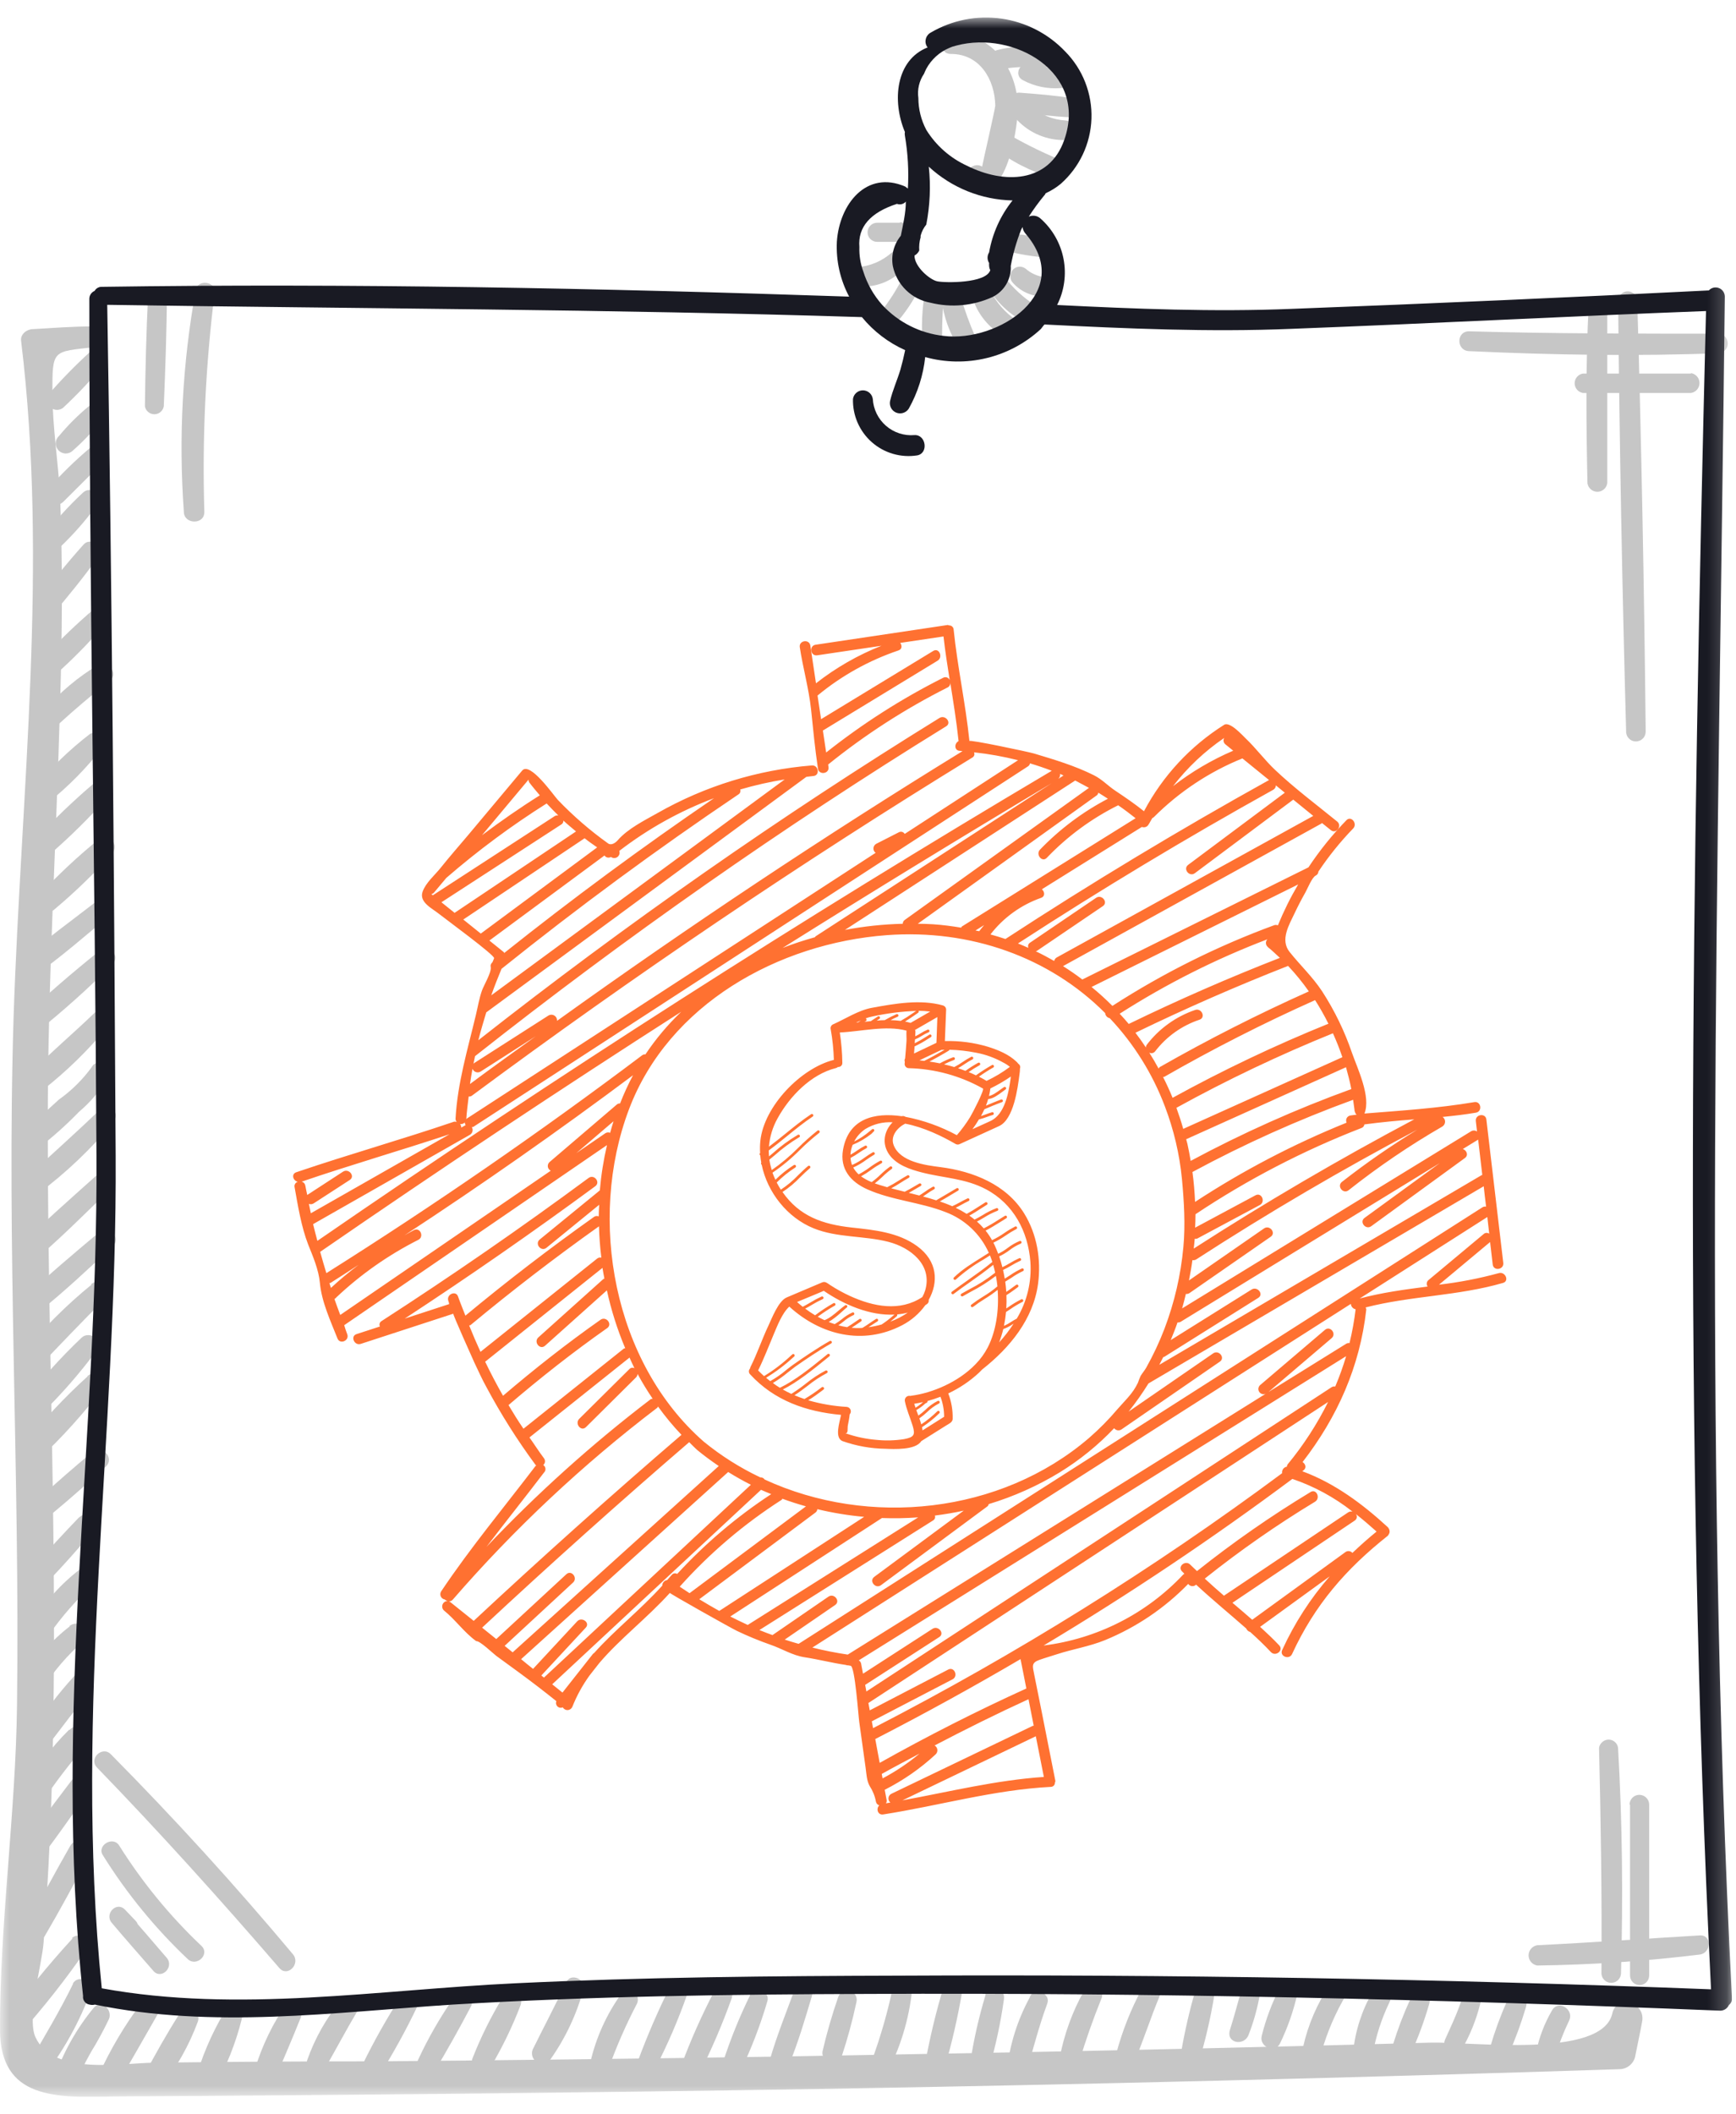 <svg width="92" height="112" viewBox="0 0 92 112" fill="none" xmlns="http://www.w3.org/2000/svg">
<g clip-path="url(#clip0_1162_7662)">
<mask id="mask0_1162_7662" style="mask-type:luminance" maskUnits="userSpaceOnUse" x="0" y="0" width="92" height="112">
<path d="M91.786 0.926H0V111.068H91.786V0.926Z" fill="white"/>
</mask>
<g mask="url(#mask0_1162_7662)">
<path d="M4.899 17.291C3.849 17.291 2.787 17.375 1.733 17.436C1.432 17.436 1.07 17.701 1.118 18.052C2.567 29.953 1.118 41.912 0.721 53.848C0.341 66.003 1.059 78.167 0.902 90.321C0.833 96.054 -0.011 101.811 0 107.508C0 111.212 2.968 111.129 6.032 111.053C18.499 110.985 30.964 110.854 43.429 110.658C57.569 110.416 71.705 110.067 85.836 109.608C86.019 109.605 86.196 109.543 86.341 109.432C86.486 109.321 86.593 109.167 86.644 108.992C86.771 108.358 86.91 107.725 87.024 107.092C87.229 106.067 85.673 105.62 85.444 106.658C84.9 109.071 77.963 108.142 75.792 108.203C71.963 108.307 68.131 108.404 64.295 108.493C56.634 108.674 48.961 108.805 41.288 108.94C34.113 109.052 26.927 109.136 19.729 109.193C15.893 109.193 12.056 109.217 8.219 109.265C6.506 109.265 2.815 109.989 1.874 107.901C1.414 106.863 2.223 104.064 2.308 102.917C3.419 88.438 2.51 73.956 2.532 59.472C2.532 52.074 2.979 44.7 3.184 37.302C3.292 33.681 3.329 29.959 3.184 26.294C3.088 24.474 2.786 22.674 2.776 20.802C2.776 18.497 2.776 18.642 5.006 18.388C5.731 18.388 5.743 17.18 5.006 17.249L4.899 17.291Z" fill="#C6C6C6"/>
<path d="M4.764 18.649C3.997 19.347 3.272 20.089 2.591 20.87C2.536 20.947 2.503 21.037 2.494 21.131C2.486 21.226 2.503 21.32 2.543 21.406C2.583 21.491 2.645 21.565 2.723 21.618C2.801 21.672 2.892 21.704 2.986 21.711C3.112 21.719 3.238 21.681 3.339 21.606C4.097 20.898 4.81 20.145 5.475 19.349C5.568 19.255 5.62 19.128 5.619 18.995C5.618 18.863 5.564 18.736 5.47 18.643C5.375 18.551 5.248 18.499 5.115 18.5C4.983 18.501 4.857 18.555 4.764 18.649Z" fill="#C6C6C6"/>
<path d="M4.682 21.54C4.116 22.009 3.595 22.53 3.126 23.096C3.073 23.144 3.031 23.203 3.001 23.268C2.971 23.333 2.955 23.404 2.953 23.475C2.951 23.547 2.964 23.618 2.99 23.684C3.017 23.751 3.056 23.812 3.106 23.863C3.156 23.914 3.216 23.954 3.282 23.981C3.348 24.009 3.419 24.023 3.491 24.022C3.563 24.021 3.633 24.006 3.699 23.978C3.765 23.949 3.824 23.908 3.873 23.856C4.428 23.369 4.937 22.831 5.392 22.25C5.47 22.153 5.508 22.03 5.501 21.906C5.494 21.782 5.441 21.665 5.353 21.577C5.265 21.489 5.148 21.437 5.024 21.43C4.9 21.423 4.778 21.462 4.681 21.539L4.682 21.54Z" fill="#C6C6C6"/>
<path d="M4.763 23.735C3.994 24.383 3.272 25.085 2.603 25.836C2.158 26.342 2.857 27.042 3.352 26.584L5.486 24.459C5.97 23.99 5.27 23.314 4.763 23.735Z" fill="#C6C6C6"/>
<path d="M4.366 26.126C3.633 26.808 2.959 27.551 2.352 28.347C1.99 28.853 2.762 29.36 3.185 28.98C3.881 28.32 4.516 27.6 5.084 26.827C5.477 26.343 4.85 25.631 4.366 26.126Z" fill="#C6C6C6"/>
<path d="M4.432 28.842C3.546 29.83 2.708 30.867 1.911 31.931C1.549 32.413 2.357 33.041 2.756 32.583C3.624 31.58 4.456 30.543 5.241 29.457C5.572 28.986 4.812 28.419 4.432 28.842Z" fill="#C6C6C6"/>
<path d="M4.974 32.269C4.087 33.024 3.245 33.83 2.452 34.682C2.348 34.786 2.289 34.928 2.289 35.075C2.289 35.222 2.347 35.363 2.451 35.467C2.555 35.571 2.696 35.63 2.843 35.63C2.99 35.63 3.131 35.572 3.236 35.468C4.094 34.684 4.9 33.846 5.649 32.957C5.723 32.859 5.76 32.739 5.752 32.616C5.744 32.494 5.692 32.379 5.606 32.292C5.519 32.205 5.404 32.153 5.282 32.144C5.16 32.135 5.039 32.171 4.941 32.245L4.974 32.269Z" fill="#C6C6C6"/>
<path d="M5.211 35.214C4.134 35.864 3.165 36.678 2.341 37.627C2.254 37.729 2.21 37.859 2.215 37.992C2.221 38.125 2.277 38.252 2.371 38.345C2.465 38.439 2.591 38.494 2.723 38.5C2.856 38.506 2.986 38.461 3.088 38.376C3.98 37.555 4.898 36.794 5.839 36.035C6.297 35.672 5.712 34.948 5.206 35.238L5.211 35.214Z" fill="#C6C6C6"/>
<path d="M4.764 38.882C3.669 39.724 2.673 40.688 1.797 41.755C1.718 41.86 1.68 41.989 1.689 42.12C1.698 42.25 1.754 42.373 1.847 42.465C1.94 42.557 2.062 42.613 2.192 42.623C2.322 42.632 2.452 42.594 2.556 42.516C3.634 41.651 4.606 40.663 5.452 39.571C5.729 39.161 5.175 38.618 4.764 38.882Z" fill="#C6C6C6"/>
<path d="M4.969 41.502C3.87 42.434 2.83 43.434 1.855 44.495C1.753 44.597 1.695 44.736 1.695 44.881C1.695 45.026 1.753 45.165 1.855 45.267C1.958 45.37 2.097 45.427 2.241 45.427C2.386 45.427 2.525 45.37 2.628 45.267C3.718 44.322 4.746 43.307 5.704 42.229C5.764 42.154 5.802 42.064 5.814 41.969C5.826 41.874 5.812 41.778 5.773 41.691C5.733 41.603 5.671 41.529 5.592 41.475C5.513 41.421 5.42 41.39 5.325 41.385C5.195 41.377 5.068 41.419 4.969 41.502Z" fill="#C6C6C6"/>
<path d="M5.222 44.471C4.123 45.364 3.087 46.331 2.123 47.367C2.019 47.471 1.96 47.613 1.961 47.76C1.961 47.908 2.02 48.049 2.125 48.153C2.23 48.257 2.371 48.315 2.519 48.315C2.666 48.314 2.807 48.255 2.911 48.151C3.996 47.237 5.016 46.249 5.964 45.194C6.044 45.093 6.084 44.967 6.077 44.838C6.071 44.742 6.039 44.65 5.984 44.572C5.929 44.493 5.853 44.431 5.765 44.393C5.677 44.355 5.58 44.342 5.485 44.355C5.39 44.369 5.301 44.409 5.227 44.47L5.222 44.471Z" fill="#C6C6C6"/>
<path d="M5.214 47.669C3.863 48.719 2.451 49.721 1.184 50.868C0.75 51.265 1.33 52.076 1.823 51.696C3.224 50.707 4.527 49.56 5.841 48.475C6.275 48.115 5.684 47.271 5.214 47.669Z" fill="#C6C6C6"/>
<path d="M5.224 50.408C3.824 51.531 2.449 52.709 1.159 53.944C0.652 54.44 1.388 55.152 1.906 54.704C3.322 53.575 4.672 52.367 5.951 51.084C6.446 50.614 5.734 49.962 5.228 50.36L5.224 50.408Z" fill="#C6C6C6"/>
<path d="M4.957 53.704C3.86 54.766 2.678 55.744 1.627 56.842C1.206 57.276 1.773 58.108 2.304 57.711C3.538 56.739 4.666 55.638 5.669 54.428C6.103 53.933 5.428 53.222 4.957 53.704Z" fill="#C6C6C6"/>
<path d="M4.851 56.54C4.373 57.197 3.79 57.772 3.127 58.242C2.475 58.821 1.835 59.449 1.244 60.04C0.653 60.631 1.473 61.246 2.028 60.825C2.793 60.234 3.515 59.589 4.188 58.894C4.804 58.375 5.326 57.755 5.733 57.059C6.021 56.479 5.165 55.96 4.851 56.54Z" fill="#C6C6C6"/>
<path d="M5.297 58.786C4.031 59.993 2.691 61.199 1.372 62.407C0.937 62.805 1.516 63.614 2.011 63.239C3.49 62.138 4.831 60.863 6.005 59.441C6.426 58.946 5.763 58.233 5.293 58.728L5.297 58.786Z" fill="#C6C6C6"/>
<path d="M5.106 62.273C3.659 63.565 2.211 64.844 0.836 66.198C0.341 66.693 1.077 67.406 1.595 66.958C3.055 65.75 4.443 64.348 5.828 63.009C6.324 62.538 5.601 61.802 5.106 62.273Z" fill="#C6C6C6"/>
<path d="M5.239 65.29C3.899 66.412 2.56 67.534 1.293 68.742C0.787 69.237 1.535 69.949 2.053 69.502C3.421 68.409 4.687 67.209 5.962 66.026C6.469 65.568 5.733 64.82 5.239 65.29Z" fill="#C6C6C6"/>
<path d="M4.861 68.042C3.507 69.143 2.269 70.381 1.169 71.735C0.747 72.278 1.447 73.038 1.954 72.519C3.16 71.253 4.366 69.987 5.572 68.79C6.079 68.319 5.332 67.584 4.812 68.042H4.861Z" fill="#C6C6C6"/>
<path d="M4.33 70.854C3.209 71.918 2.172 73.069 1.23 74.294C0.831 74.825 1.664 75.392 2.116 74.969C3.224 73.897 4.241 72.734 5.155 71.493C5.525 71.011 4.753 70.468 4.33 70.854Z" fill="#C6C6C6"/>
<path d="M4.647 72.906C3.42 74.018 2.286 75.229 1.256 76.526C0.811 77.069 1.534 77.829 2.041 77.311C3.289 76.144 4.435 74.874 5.468 73.513C5.828 73.006 5.069 72.523 4.647 72.88V72.906Z" fill="#C6C6C6"/>
<path d="M4.873 76.936C3.932 77.722 3.004 78.518 2.11 79.351C1.616 79.834 2.339 80.558 2.859 80.099C3.799 79.326 4.717 78.494 5.61 77.685C6.104 77.227 5.381 76.478 4.873 76.949V76.936Z" fill="#C6C6C6"/>
<path d="M4.178 80.388C3.345 81.258 2.525 82.126 1.765 83.047C1.331 83.553 2.031 84.255 2.514 83.795C3.358 82.939 4.142 82.034 4.919 81.129C5.353 80.622 4.655 79.922 4.184 80.392L4.178 80.388Z" fill="#C6C6C6"/>
<path d="M4.284 83.096C3.221 83.896 2.331 84.901 1.667 86.053C1.305 86.657 2.197 87.151 2.595 86.596C3.278 85.624 4.064 84.728 4.94 83.924C5.357 83.514 4.779 82.716 4.284 83.096Z" fill="#C6C6C6"/>
<path d="M3.705 86.145C2.723 86.9 1.904 87.848 1.3 88.931C1.264 88.992 1.241 89.061 1.231 89.132C1.222 89.202 1.227 89.274 1.245 89.343C1.284 89.482 1.375 89.599 1.499 89.67C1.624 89.742 1.772 89.76 1.91 89.723C1.979 89.705 2.044 89.673 2.101 89.63C2.157 89.586 2.205 89.532 2.24 89.47C2.85 88.516 3.593 87.654 4.447 86.911C4.979 86.453 4.218 85.704 3.676 86.139L3.705 86.145Z" fill="#C6C6C6"/>
<path d="M3.926 88.794C3.076 89.721 2.316 90.727 1.658 91.799C1.356 92.33 2.128 93.005 2.527 92.475C3.274 91.521 3.974 90.544 4.758 89.626C5.238 89.047 4.433 88.222 3.926 88.794Z" fill="#C6C6C6"/>
<path d="M3.654 91.636C2.68 92.595 1.865 93.703 1.241 94.919C1.196 95.015 1.179 95.121 1.191 95.226C1.204 95.331 1.245 95.431 1.311 95.513C1.377 95.596 1.464 95.659 1.564 95.694C1.663 95.73 1.771 95.737 1.874 95.715C2.013 95.684 2.135 95.603 2.216 95.487C2.919 94.431 3.69 93.422 4.523 92.466C5.029 91.911 4.222 91.073 3.691 91.632L3.654 91.636Z" fill="#C6C6C6"/>
<path d="M3.763 94.352C2.785 95.656 1.772 96.935 0.885 98.29C0.547 98.796 1.355 99.43 1.741 98.954C2.785 97.647 3.727 96.264 4.704 94.908C5.114 94.328 4.177 93.809 3.763 94.352Z" fill="#C6C6C6"/>
<path d="M3.716 97.792C2.931 99.169 2.172 100.555 1.448 101.971C1.135 102.604 2.039 103.177 2.39 102.525C3.197 101.15 3.946 99.761 4.681 98.362C5.007 97.719 4.079 97.15 3.716 97.792Z" fill="#C6C6C6"/>
<path d="M3.848 102.68C2.552 104.089 1.344 105.577 0.23 107.134C-0.121 107.616 0.651 108.208 1.037 107.761C2.309 106.34 3.49 104.84 4.573 103.271C4.887 102.813 4.175 102.27 3.8 102.68H3.848Z" fill="#C6C6C6"/>
<path d="M3.874 105.082C3.174 106.517 2.366 107.858 1.57 109.233C1.28 109.74 2.016 110.356 2.402 109.873C3.421 108.537 4.233 107.057 4.813 105.48C5.018 104.937 4.125 104.563 3.859 105.082H3.874Z" fill="#C6C6C6"/>
<path d="M4.972 106.349C4.063 107.451 3.357 108.705 2.886 110.054C2.668 110.646 3.549 110.959 3.863 110.465C4.177 109.972 4.503 109.257 4.815 108.714C5.164 108.148 5.482 107.564 5.769 106.964C5.987 106.482 5.395 105.878 4.972 106.349Z" fill="#C6C6C6"/>
<path d="M7.55 106.024C6.629 107.237 5.848 108.55 5.222 109.939C4.944 110.572 5.813 111.145 6.175 110.493C6.935 109.178 7.694 107.864 8.443 106.548C8.768 105.95 7.936 105.507 7.55 106.024Z" fill="#C6C6C6"/>
<path d="M9.505 106.687C8.841 107.725 8.226 108.823 7.647 109.91C7.357 110.441 8.105 111.116 8.516 110.586C9.351 109.534 10.015 108.357 10.482 107.097C10.7 106.506 9.819 106.192 9.505 106.687Z" fill="#C6C6C6"/>
<path d="M11.882 106.602C11.209 107.736 10.69 108.953 10.337 110.223C10.297 110.353 10.306 110.494 10.364 110.617C10.422 110.741 10.524 110.838 10.65 110.889C10.776 110.941 10.916 110.944 11.044 110.897C11.171 110.85 11.277 110.757 11.339 110.636C11.993 109.481 12.489 108.243 12.811 106.956C12.856 106.834 12.852 106.7 12.8 106.581C12.749 106.463 12.654 106.368 12.535 106.317C12.416 106.266 12.282 106.262 12.161 106.307C12.039 106.351 11.94 106.441 11.882 106.557V106.602Z" fill="#C6C6C6"/>
<path d="M14.961 106.469C14.23 107.606 13.688 108.853 13.355 110.163C13.211 110.743 14.115 111.188 14.368 110.586C14.899 109.379 15.418 108.171 15.936 106.881C16.179 106.301 15.274 105.987 14.961 106.469Z" fill="#C6C6C6"/>
<path d="M18.304 106.988C18.507 106.935 18.691 106.826 18.836 106.674L18.099 105.927C17.304 106.879 16.687 107.967 16.278 109.137C16.084 109.704 16.942 110.054 17.243 109.536C17.81 108.546 18.341 107.544 18.919 106.567C19.257 105.987 18.341 105.444 18.015 106.035C17.932 106.072 17.86 106.13 17.807 106.204C17.754 106.278 17.722 106.365 17.714 106.456C17.706 106.546 17.723 106.637 17.763 106.719C17.802 106.801 17.863 106.871 17.939 106.921C18.04 106.988 18.16 107.018 18.28 107.005L18.304 106.988Z" fill="#C6C6C6"/>
<path d="M21.243 105.76C20.492 106.926 19.812 108.135 19.205 109.382C19.144 109.502 19.132 109.642 19.171 109.771C19.209 109.901 19.296 110.011 19.413 110.079C19.53 110.146 19.669 110.167 19.8 110.136C19.932 110.105 20.047 110.025 20.121 109.912C20.853 108.744 21.518 107.535 22.112 106.291C22.145 106.234 22.166 106.171 22.174 106.106C22.182 106.041 22.177 105.974 22.16 105.911C22.131 105.818 22.076 105.735 22.002 105.672C21.927 105.609 21.836 105.569 21.739 105.557C21.642 105.545 21.544 105.561 21.456 105.603C21.368 105.646 21.294 105.712 21.243 105.796V105.76Z" fill="#C6C6C6"/>
<path d="M24.068 105.793C23.334 106.841 22.695 107.952 22.157 109.113C22.097 109.234 22.085 109.373 22.125 109.502C22.153 109.598 22.209 109.685 22.285 109.751C22.361 109.817 22.454 109.86 22.554 109.875C22.654 109.89 22.755 109.876 22.847 109.836C22.939 109.795 23.018 109.729 23.074 109.645C23.725 108.557 24.353 107.435 24.944 106.312C24.979 106.255 25.001 106.191 25.01 106.124C25.02 106.058 25.016 105.99 24.999 105.925C24.964 105.794 24.879 105.682 24.763 105.612C24.646 105.544 24.507 105.525 24.376 105.559C24.245 105.593 24.132 105.677 24.063 105.793H24.068Z" fill="#C6C6C6"/>
<path d="M26.64 105.806C26.018 106.829 25.485 107.903 25.047 109.017C24.807 109.595 25.735 109.958 26.037 109.438C26.645 108.406 27.166 107.324 27.593 106.205C27.786 105.625 26.954 105.324 26.64 105.806Z" fill="#C6C6C6"/>
<path d="M30.006 105.001C29.438 106.209 28.799 107.415 28.233 108.561C28.183 108.682 28.178 108.817 28.219 108.941C28.261 109.065 28.347 109.17 28.46 109.237C28.573 109.303 28.707 109.326 28.836 109.301C28.965 109.276 29.08 109.205 29.161 109.102C29.96 107.974 30.555 106.714 30.919 105.381C31.064 104.853 30.259 104.479 30.006 105.001Z" fill="#C6C6C6"/>
<path d="M32.912 105.634C32.135 106.721 31.582 107.951 31.283 109.254C31.254 109.352 31.255 109.457 31.286 109.555C31.317 109.653 31.378 109.739 31.459 109.801C31.541 109.864 31.64 109.9 31.742 109.906C31.845 109.911 31.947 109.885 32.034 109.831C32.093 109.797 32.144 109.753 32.184 109.699C32.225 109.646 32.255 109.585 32.272 109.519C32.688 108.36 33.184 107.231 33.756 106.14C33.809 106.029 33.819 105.902 33.784 105.784C33.748 105.667 33.67 105.566 33.565 105.502C33.46 105.438 33.335 105.416 33.214 105.439C33.093 105.463 32.985 105.53 32.912 105.629V105.634Z" fill="#C6C6C6"/>
<path d="M35.472 105.311C34.855 106.557 34.304 107.834 33.82 109.137C33.615 109.668 34.496 110.054 34.749 109.523C35.384 108.291 35.934 107.017 36.395 105.71C36.595 105.167 35.727 104.804 35.472 105.311Z" fill="#C6C6C6"/>
<path d="M37.858 105.468C37.183 106.761 36.591 108.096 36.085 109.464C35.88 110.018 36.774 110.405 37.051 109.873C37.707 108.57 38.283 107.228 38.776 105.854C38.968 105.324 38.123 104.961 37.858 105.468Z" fill="#C6C6C6"/>
<path d="M39.754 105.686C39.191 106.831 38.711 108.016 38.318 109.231C38.15 109.787 39.019 110.184 39.284 109.63C39.84 108.463 40.301 107.253 40.666 106.014C40.836 105.483 40.002 105.121 39.749 105.627L39.754 105.686Z" fill="#C6C6C6"/>
<path d="M42.083 105.468C41.637 106.675 41.154 107.883 40.804 109.089C40.623 109.753 41.564 109.958 41.817 109.367C42.312 108.16 42.662 106.953 43.024 105.747C43.218 105.114 42.264 104.877 42.048 105.481L42.083 105.468Z" fill="#C6C6C6"/>
<path d="M44.419 105.793C44.092 106.738 43.814 107.699 43.587 108.672C43.574 108.768 43.587 108.864 43.625 108.953C43.663 109.041 43.725 109.117 43.803 109.173C43.881 109.229 43.973 109.262 44.069 109.27C44.164 109.278 44.26 109.259 44.346 109.217C44.46 109.162 44.55 109.067 44.6 108.951C44.915 108.004 45.177 107.041 45.385 106.065C45.402 106.002 45.407 105.936 45.399 105.871C45.39 105.805 45.369 105.743 45.337 105.686C45.286 105.602 45.212 105.534 45.124 105.492C45.036 105.449 44.938 105.433 44.841 105.445C44.743 105.457 44.652 105.497 44.577 105.56C44.502 105.623 44.447 105.706 44.419 105.799V105.793Z" fill="#C6C6C6"/>
<path d="M47.372 105.001C47.085 106.447 46.682 107.868 46.167 109.25C46.127 109.37 46.133 109.502 46.185 109.618C46.237 109.734 46.331 109.827 46.448 109.877C46.565 109.927 46.696 109.931 46.816 109.889C46.936 109.846 47.036 109.76 47.095 109.647C47.804 108.236 48.235 106.701 48.364 105.127C48.359 105.011 48.314 104.901 48.236 104.814C48.158 104.728 48.052 104.672 47.937 104.656C47.822 104.64 47.705 104.665 47.607 104.727C47.508 104.789 47.435 104.884 47.399 104.994L47.372 105.001Z" fill="#C6C6C6"/>
<path d="M50.045 105.118C49.618 106.512 49.276 107.931 49.019 109.366C49.004 109.493 49.035 109.621 49.105 109.727C49.158 109.807 49.231 109.87 49.318 109.911C49.403 109.953 49.499 109.97 49.594 109.961C49.689 109.953 49.78 109.919 49.857 109.863C49.934 109.807 49.995 109.731 50.032 109.644C50.443 108.243 50.769 106.82 51.01 105.381C51.04 105.314 51.055 105.241 51.055 105.168C51.054 105.095 51.038 105.023 51.007 104.957C50.976 104.891 50.931 104.832 50.875 104.785C50.819 104.738 50.753 104.703 50.683 104.684C50.612 104.664 50.538 104.661 50.466 104.672C50.394 104.684 50.325 104.712 50.265 104.752C50.204 104.793 50.153 104.847 50.115 104.909C50.077 104.972 50.053 105.042 50.045 105.115V105.118Z" fill="#C6C6C6"/>
<path d="M52.226 105.686C51.874 106.852 51.604 108.042 51.419 109.246C51.406 109.341 51.42 109.438 51.458 109.526C51.496 109.614 51.558 109.69 51.636 109.745C51.714 109.801 51.805 109.835 51.901 109.843C51.996 109.851 52.092 109.833 52.178 109.79C52.292 109.735 52.382 109.64 52.431 109.523C52.776 108.336 53.034 107.126 53.204 105.902C53.289 105.269 52.42 104.985 52.226 105.625V105.686Z" fill="#C6C6C6"/>
<path d="M54.574 105.806C53.931 106.983 53.521 108.272 53.367 109.604C53.367 110.207 54.236 110.292 54.393 109.749C54.755 108.542 55.056 107.335 55.503 106.127C55.696 105.597 54.851 105.259 54.587 105.748L54.574 105.806Z" fill="#C6C6C6"/>
<path d="M57.448 105.457C56.828 106.566 56.392 107.768 56.156 109.017C56.145 109.112 56.159 109.208 56.197 109.296C56.235 109.384 56.297 109.459 56.374 109.515C56.452 109.571 56.544 109.605 56.639 109.613C56.734 109.621 56.83 109.603 56.916 109.561C57.029 109.505 57.119 109.41 57.169 109.294C57.532 108.088 57.916 106.989 58.376 105.854C58.594 105.311 57.714 104.962 57.448 105.457Z" fill="#C6C6C6"/>
<path d="M60.521 105.335C59.935 106.425 59.478 107.579 59.157 108.775C59.031 109.33 59.87 109.765 60.123 109.185C60.617 108.046 60.979 106.868 61.462 105.721C61.685 105.191 60.792 104.816 60.521 105.335Z" fill="#C6C6C6"/>
<path d="M63.347 105.444C63.037 106.511 62.788 107.595 62.599 108.69C62.514 109.323 63.468 109.379 63.649 108.836C63.943 107.812 64.176 106.772 64.348 105.721C64.481 105.07 63.516 104.792 63.347 105.444Z" fill="#C6C6C6"/>
<path d="M65.809 105.335C65.604 106.072 65.412 106.796 65.183 107.52C64.954 108.244 65.942 108.407 66.171 107.786C66.446 107.08 66.648 106.348 66.775 105.601C66.872 104.985 65.99 104.708 65.809 105.335Z" fill="#C6C6C6"/>
<path d="M67.853 105.239C67.421 106.065 67.089 106.94 66.865 107.846C66.719 108.402 67.552 108.811 67.829 108.256C68.239 107.414 68.55 106.526 68.755 105.612C68.866 105.094 68.131 104.72 67.853 105.239Z" fill="#C6C6C6"/>
<path d="M70.48 105.127C69.804 106.131 69.321 107.253 69.057 108.434C69.022 108.564 69.039 108.702 69.106 108.819C69.173 108.935 69.283 109.021 69.413 109.056C69.542 109.091 69.68 109.074 69.797 109.007C69.914 108.94 69.999 108.83 70.034 108.7C70.34 107.624 70.786 106.593 71.361 105.634C71.699 105.082 70.842 104.587 70.48 105.127Z" fill="#C6C6C6"/>
<path d="M72.724 105.54C72.168 106.507 71.823 107.581 71.711 108.69C71.719 108.812 71.77 108.927 71.854 109.016C71.937 109.106 72.049 109.163 72.171 109.179C72.29 109.197 72.412 109.172 72.515 109.111C72.619 109.05 72.699 108.955 72.742 108.842C72.908 107.884 73.207 106.954 73.628 106.078C73.943 105.481 73.038 104.949 72.724 105.54Z" fill="#C6C6C6"/>
<path d="M74.74 105.902C74.379 106.686 74.072 107.492 73.818 108.317C73.691 108.884 74.518 109.294 74.795 108.727C75.17 107.898 75.484 107.042 75.736 106.168C75.954 105.516 74.976 105.282 74.734 105.891L74.74 105.902Z" fill="#C6C6C6"/>
<path d="M77.463 105.926C77.221 106.663 76.896 107.339 76.577 108.051C76.53 108.166 76.527 108.295 76.567 108.413C76.607 108.53 76.688 108.63 76.796 108.693C76.903 108.756 77.03 108.778 77.152 108.755C77.275 108.733 77.385 108.667 77.463 108.57C77.901 107.815 78.23 107.002 78.442 106.155C78.634 105.522 77.657 105.269 77.452 105.891L77.463 105.926Z" fill="#C6C6C6"/>
<path d="M79.854 106.024C79.507 106.808 79.213 107.614 78.974 108.437C78.828 108.992 79.673 109.403 79.939 108.847C80.302 108.027 80.612 107.185 80.868 106.325C81.073 105.662 80.096 105.431 79.855 106.035L79.854 106.024Z" fill="#C6C6C6"/>
<path d="M82.243 106.506C81.852 107.179 81.572 107.911 81.413 108.673C81.395 108.738 81.39 108.807 81.398 108.875C81.407 108.943 81.429 109.008 81.463 109.068C81.531 109.187 81.643 109.275 81.776 109.312C81.909 109.349 82.05 109.331 82.17 109.264C82.29 109.196 82.378 109.083 82.415 108.951C82.61 108.297 82.856 107.659 83.152 107.043C83.449 106.434 82.568 105.902 82.243 106.506Z" fill="#C6C6C6"/>
<path d="M50.393 2.857C51.925 2.857 52.721 4.208 52.745 5.597C52.745 5.741 52.034 8.83 52.047 8.83C51.527 8.492 50.84 9.314 51.37 9.724C53.253 11.244 53.903 6.923 53.941 5.85C54 3.824 52.638 1.637 50.395 1.855C49.766 1.855 49.742 2.868 50.393 2.857Z" fill="#C6C6C6"/>
<path d="M52.565 7.768C53.547 8.533 54.663 9.106 55.857 9.458C56.533 9.651 56.743 8.699 56.134 8.445C55.115 8.021 54.128 7.525 53.179 6.96C52.698 6.683 52.094 7.395 52.565 7.768Z" fill="#C6C6C6"/>
<path d="M53.926 6.38C54.25 6.717 54.641 6.983 55.072 7.161C55.504 7.34 55.968 7.428 56.436 7.419C56.573 7.419 56.705 7.364 56.803 7.267C56.9 7.169 56.955 7.037 56.955 6.899C56.955 6.762 56.9 6.63 56.803 6.532C56.705 6.435 56.573 6.38 56.436 6.38C55.779 6.333 55.154 6.08 54.65 5.656C54.157 5.228 53.444 5.922 53.926 6.38Z" fill="#C6C6C6"/>
<path d="M54.022 5.946C54.914 6.055 55.831 6.175 56.736 6.212C57.303 6.212 57.448 5.294 56.869 5.211C55.928 5.054 54.97 4.981 54.022 4.908C53.345 4.908 53.37 5.861 54.022 5.946Z" fill="#C6C6C6"/>
<path d="M54.227 4.257C54.831 4.576 55.512 4.718 56.193 4.667C56.331 4.667 56.462 4.612 56.56 4.515C56.633 4.443 56.682 4.35 56.702 4.249C56.722 4.149 56.712 4.044 56.673 3.949C56.633 3.855 56.567 3.773 56.481 3.716C56.396 3.659 56.296 3.629 56.193 3.629C55.698 3.638 55.206 3.548 54.746 3.363C54.154 3.123 53.624 3.954 54.227 4.257Z" fill="#C6C6C6"/>
<path d="M53.121 3.653C53.822 3.537 54.537 3.516 55.244 3.592C55.824 3.653 55.956 2.687 55.377 2.567C54.537 2.407 53.672 2.436 52.845 2.652C52.193 2.823 52.47 3.786 53.121 3.653Z" fill="#C6C6C6"/>
<path d="M49.044 15.357C48.856 16.343 48.811 17.352 48.911 18.351C48.972 19.003 49.961 19.038 49.937 18.351C49.907 17.396 49.943 16.44 50.046 15.49C50.118 14.926 49.152 14.793 49.044 15.357Z" fill="#C6C6C6"/>
<path d="M49.914 15.94C50.02 16.798 50.314 17.622 50.776 18.353C50.811 18.413 50.857 18.465 50.911 18.506C50.966 18.548 51.029 18.578 51.095 18.595C51.162 18.613 51.232 18.617 51.3 18.608C51.369 18.598 51.435 18.576 51.494 18.541C51.614 18.47 51.7 18.355 51.736 18.22C51.754 18.154 51.758 18.084 51.748 18.016C51.739 17.948 51.715 17.882 51.68 17.823C51.389 17.159 51.139 16.478 50.933 15.783C50.776 15.251 49.836 15.325 49.92 15.927L49.914 15.94Z" fill="#C6C6C6"/>
<path d="M51.541 15.783C51.683 16.234 51.914 16.653 52.221 17.013C52.527 17.374 52.903 17.669 53.326 17.882C53.447 17.943 53.587 17.954 53.716 17.915C53.846 17.876 53.957 17.789 54.025 17.671C54.092 17.553 54.112 17.414 54.08 17.282C54.049 17.15 53.969 17.035 53.857 16.96C53.271 16.564 52.797 16.024 52.482 15.392C52.432 15.318 52.364 15.258 52.284 15.218C52.205 15.177 52.116 15.159 52.027 15.163C51.938 15.167 51.852 15.194 51.776 15.241C51.7 15.288 51.638 15.354 51.595 15.432C51.537 15.539 51.517 15.663 51.541 15.783Z" fill="#C6C6C6"/>
<path d="M52.323 15.167C52.801 16.007 53.52 16.683 54.387 17.11C54.505 17.156 54.635 17.159 54.755 17.118C54.875 17.077 54.976 16.994 55.04 16.884C55.104 16.774 55.126 16.646 55.103 16.521C55.08 16.396 55.012 16.284 54.913 16.204C54.258 15.793 53.683 15.266 53.217 14.648C52.842 14.116 52.01 14.648 52.323 15.167Z" fill="#C6C6C6"/>
<path d="M53.649 14.95C53.846 15.178 54.087 15.364 54.359 15.495C54.631 15.625 54.927 15.698 55.229 15.709C55.796 15.709 55.953 14.804 55.362 14.682C54.99 14.639 54.641 14.484 54.36 14.237C54.263 14.16 54.141 14.121 54.017 14.128C53.925 14.133 53.835 14.164 53.759 14.216C53.682 14.269 53.621 14.341 53.584 14.426C53.545 14.511 53.532 14.604 53.543 14.696C53.554 14.789 53.591 14.876 53.649 14.948V14.95Z" fill="#C6C6C6"/>
<path d="M53.747 13.392C54.186 13.49 54.63 13.562 55.078 13.61C55.204 13.617 55.329 13.575 55.427 13.494C55.524 13.412 55.588 13.297 55.605 13.171C55.622 13.044 55.59 12.915 55.516 12.811C55.441 12.706 55.33 12.634 55.204 12.609C54.767 12.51 54.324 12.441 53.877 12.403C53.788 12.407 53.702 12.434 53.627 12.481C53.551 12.529 53.49 12.595 53.449 12.674C53.407 12.753 53.387 12.841 53.391 12.93C53.395 13.019 53.422 13.106 53.469 13.181C53.534 13.282 53.632 13.357 53.747 13.392Z" fill="#C6C6C6"/>
<path d="M47.873 14.636C47.541 15.311 47.137 15.948 46.666 16.535C46.256 17.03 46.932 17.742 47.378 17.247C47.95 16.621 48.426 15.913 48.789 15.147C49.067 14.567 48.198 14.048 47.91 14.641L47.873 14.636Z" fill="#C6C6C6"/>
<path d="M47.244 13.392C46.74 13.836 46.105 14.103 45.435 14.152C44.82 14.261 45.036 15.129 45.579 15.177C46.035 15.202 46.49 15.12 46.908 14.938C47.326 14.756 47.696 14.479 47.988 14.129C48.085 14.031 48.14 13.899 48.14 13.761C48.141 13.623 48.086 13.491 47.988 13.393C47.891 13.295 47.758 13.24 47.62 13.24C47.482 13.24 47.35 13.294 47.252 13.392H47.244Z" fill="#C6C6C6"/>
<path d="M47.69 11.799H46.483C46.349 11.799 46.22 11.853 46.125 11.948C46.03 12.043 45.977 12.172 45.977 12.306C45.977 12.44 46.03 12.569 46.125 12.664C46.22 12.759 46.349 12.812 46.483 12.812H47.69C47.827 12.812 47.959 12.758 48.057 12.66C48.154 12.563 48.209 12.431 48.209 12.293C48.209 12.156 48.154 12.024 48.057 11.926C47.959 11.829 47.827 11.774 47.69 11.774V11.799Z" fill="#C6C6C6"/>
<path d="M7.848 15.637C7.752 17.593 7.704 19.562 7.68 21.516C7.698 21.635 7.758 21.744 7.851 21.822C7.942 21.901 8.059 21.944 8.18 21.944C8.301 21.944 8.417 21.901 8.509 21.822C8.601 21.744 8.662 21.635 8.68 21.516C8.765 19.56 8.826 17.605 8.85 15.637C8.831 15.517 8.771 15.408 8.679 15.329C8.587 15.25 8.47 15.207 8.349 15.207C8.228 15.207 8.11 15.25 8.019 15.329C7.927 15.408 7.866 15.517 7.848 15.637Z" fill="#C6C6C6"/>
<path d="M10.376 15.348C9.672 19.224 9.459 23.174 9.743 27.103C9.743 27.791 10.854 27.815 10.829 27.103C10.711 23.222 10.894 19.337 11.378 15.484C11.45 14.913 10.485 14.781 10.376 15.348Z" fill="#C6C6C6"/>
<path d="M84.742 92.579C84.838 96.549 84.898 100.52 84.869 104.491C84.865 104.561 84.876 104.631 84.901 104.697C84.925 104.763 84.963 104.823 85.011 104.874C85.06 104.925 85.118 104.966 85.183 104.993C85.247 105.021 85.317 105.035 85.387 105.035C85.458 105.035 85.527 105.021 85.592 104.993C85.656 104.966 85.715 104.925 85.763 104.874C85.812 104.823 85.849 104.763 85.874 104.697C85.898 104.631 85.909 104.561 85.906 104.491C86.015 100.52 85.979 96.549 85.749 92.579C85.73 92.459 85.67 92.35 85.578 92.272C85.486 92.193 85.37 92.15 85.249 92.149C85.127 92.151 85.01 92.196 84.919 92.276C84.826 92.352 84.763 92.46 84.742 92.579Z" fill="#C6C6C6"/>
<path d="M86.385 95.596V104.647C86.385 104.782 86.438 104.911 86.533 105.006C86.628 105.101 86.757 105.154 86.891 105.154C87.025 105.154 87.154 105.101 87.249 105.006C87.344 104.911 87.398 104.782 87.398 104.647V95.596C87.398 95.493 87.367 95.393 87.31 95.307C87.253 95.222 87.172 95.155 87.077 95.116C86.982 95.077 86.878 95.066 86.777 95.086C86.676 95.106 86.584 95.156 86.511 95.228C86.414 95.326 86.36 95.458 86.359 95.596H86.385Z" fill="#C6C6C6"/>
<path d="M90.072 102.523C87.2 102.693 84.341 102.903 81.47 103.042C81.341 103.062 81.224 103.127 81.139 103.226C81.055 103.324 81.008 103.45 81.008 103.579C81.008 103.709 81.055 103.835 81.139 103.933C81.224 104.032 81.341 104.097 81.47 104.117C84.346 104.08 87.217 103.887 90.072 103.537C90.699 103.465 90.736 102.475 90.072 102.523Z" fill="#C6C6C6"/>
<path d="M84.189 16.244C84.032 19.357 84.062 22.483 84.128 25.597C84.146 25.723 84.21 25.838 84.306 25.921C84.402 26.004 84.525 26.05 84.653 26.05C84.78 26.05 84.903 26.004 84.999 25.921C85.096 25.838 85.159 25.723 85.177 25.597V16.244C85.181 16.177 85.171 16.11 85.147 16.047C85.124 15.984 85.088 15.926 85.042 15.877C84.996 15.829 84.94 15.79 84.878 15.764C84.817 15.737 84.75 15.724 84.683 15.724C84.616 15.724 84.549 15.737 84.488 15.764C84.426 15.79 84.37 15.829 84.324 15.877C84.278 15.926 84.242 15.984 84.219 16.047C84.195 16.11 84.185 16.177 84.189 16.244Z" fill="#C6C6C6"/>
<path d="M85.754 15.94C85.826 23.537 85.968 31.134 86.177 38.73C86.173 38.801 86.184 38.871 86.209 38.937C86.233 39.003 86.271 39.063 86.319 39.114C86.368 39.165 86.426 39.206 86.491 39.233C86.555 39.261 86.625 39.275 86.695 39.275C86.766 39.275 86.835 39.261 86.9 39.233C86.965 39.206 87.023 39.165 87.071 39.114C87.12 39.063 87.157 39.003 87.182 38.937C87.206 38.871 87.217 38.801 87.214 38.73C87.134 31.127 86.986 23.53 86.768 15.94C86.768 15.805 86.715 15.677 86.62 15.582C86.525 15.487 86.396 15.433 86.262 15.433C86.127 15.433 85.999 15.487 85.903 15.582C85.808 15.677 85.755 15.805 85.755 15.94H85.754Z" fill="#C6C6C6"/>
<path d="M91.123 17.677C86.691 17.677 82.278 17.677 77.851 17.55C77.163 17.55 77.176 18.576 77.851 18.6C82.267 18.805 86.695 18.877 91.123 18.709C91.246 18.69 91.358 18.628 91.439 18.534C91.52 18.44 91.565 18.32 91.565 18.195C91.565 18.071 91.52 17.951 91.439 17.856C91.358 17.762 91.246 17.7 91.123 17.682V17.677Z" fill="#C6C6C6"/>
<path d="M89.615 19.789H83.885C83.763 19.809 83.653 19.872 83.573 19.966C83.493 20.06 83.449 20.179 83.449 20.302C83.449 20.426 83.493 20.545 83.573 20.639C83.653 20.733 83.763 20.796 83.885 20.816H89.615C89.741 20.796 89.856 20.733 89.938 20.636C90.021 20.54 90.066 20.417 90.066 20.29C90.066 20.163 90.021 20.041 89.938 19.945C89.856 19.848 89.741 19.784 89.615 19.765V19.789Z" fill="#C6C6C6"/>
<path d="M7.18 101.739L6.624 101.159C6.179 100.69 5.515 101.388 5.925 101.859C6.648 102.717 7.397 103.561 8.132 104.407C8.555 104.889 9.254 104.189 8.833 103.707C8.097 102.85 7.373 102.005 6.624 101.159L5.925 101.859L6.491 102.427C6.583 102.518 6.706 102.569 6.835 102.57C6.964 102.57 7.088 102.519 7.18 102.427C7.271 102.336 7.322 102.212 7.322 102.083C7.323 101.954 7.271 101.831 7.18 101.739Z" fill="#C6C6C6"/>
<path d="M5.452 98.275C6.71 100.295 8.222 102.144 9.952 103.779C10.421 104.213 11.158 103.513 10.663 103.066C8.999 101.489 7.54 99.709 6.32 97.768C5.982 97.225 5.114 97.768 5.452 98.275Z" fill="#C6C6C6"/>
<path d="M5.152 93.641C8.471 97.068 11.668 100.616 14.804 104.25C15.238 104.756 15.944 104.032 15.528 103.526C12.464 99.866 9.247 96.334 5.876 92.928C5.418 92.458 4.67 93.17 5.152 93.641Z" fill="#C6C6C6"/>
<path d="M91.786 105.854C90.243 75.802 91.075 45.763 91.407 15.704C91.405 15.607 91.374 15.512 91.318 15.432C91.262 15.352 91.183 15.291 91.091 15.257C91 15.223 90.901 15.217 90.807 15.239C90.712 15.262 90.626 15.312 90.561 15.384C83.202 15.755 75.835 16.081 68.46 16.361C64.282 16.531 60.159 16.361 56.022 16.156C56.403 15.402 56.523 14.542 56.362 13.712C56.202 12.882 55.77 12.128 55.135 11.57C55.053 11.497 54.952 11.449 54.843 11.432C54.733 11.416 54.621 11.431 54.52 11.476C54.769 11.09 55.039 10.718 55.331 10.364C55.369 10.329 55.398 10.285 55.415 10.237C55.701 10.107 55.969 9.941 56.211 9.742C56.704 9.307 57.102 8.777 57.383 8.183C57.663 7.589 57.819 6.944 57.842 6.288C57.864 5.632 57.753 4.978 57.514 4.366C57.276 3.754 56.914 3.197 56.453 2.73C55.553 1.782 54.357 1.167 53.062 0.985C51.768 0.803 50.449 1.065 49.322 1.728C49.255 1.764 49.197 1.815 49.151 1.877C49.106 1.938 49.075 2.008 49.06 2.083C49.043 2.158 49.043 2.235 49.06 2.31C49.078 2.384 49.112 2.453 49.16 2.512C47.472 3.177 47.261 5.337 47.955 6.991C47.942 7.054 47.942 7.12 47.955 7.183C48.113 8.109 48.167 9.051 48.114 9.989L47.969 9.881C45.906 8.995 44.483 10.822 44.35 12.801C44.3 13.813 44.525 14.819 45.001 15.713C31.815 15.266 18.58 15 5.393 15.194C5.316 15.192 5.24 15.211 5.173 15.249C5.106 15.287 5.051 15.343 5.013 15.411C4.932 15.444 4.862 15.501 4.812 15.574C4.761 15.649 4.734 15.737 4.734 15.827C4.734 30.961 5.036 46.097 5.113 61.218C5.198 76.159 2.796 90.775 4.402 105.73C4.387 105.837 4.416 105.946 4.482 106.031C4.547 106.117 4.644 106.174 4.751 106.188C4.842 106.211 4.938 106.211 5.029 106.188C11.314 107.48 17.636 106.599 23.97 106.188C31.314 105.743 38.676 105.645 46.024 105.621C61.056 105.549 76.1 105.898 91.108 106.507C91.215 106.519 91.323 106.496 91.417 106.442C91.51 106.388 91.584 106.305 91.627 106.206C91.68 106.164 91.723 106.11 91.754 106.049C91.779 105.987 91.79 105.921 91.786 105.854ZM52.419 13.368C52.365 13.453 52.336 13.551 52.336 13.652C52.336 13.752 52.365 13.851 52.419 13.935C52.414 13.984 52.414 14.033 52.419 14.081C52.421 14.161 52.442 14.24 52.48 14.31C52.262 15.022 50.067 14.986 49.669 14.902C49.272 14.817 48.463 14.129 48.463 13.538C48.573 13.478 48.661 13.385 48.716 13.272C48.698 13.036 48.722 12.799 48.788 12.572V12.487C48.845 12.271 48.948 12.069 49.089 11.896C49.285 10.886 49.33 9.853 49.222 8.83C50.433 9.949 52.013 10.585 53.661 10.617C53.022 11.414 52.594 12.361 52.419 13.368ZM48.97 3.906C49.006 3.816 49.046 3.726 49.091 3.64C49.358 3.149 49.783 2.762 50.297 2.543L50.478 2.47L50.696 2.41C53.712 1.613 57.66 3.81 56.403 7.406C55.594 9.724 53.179 9.748 51.251 8.782C50.36 8.375 49.608 7.714 49.091 6.883C48.815 6.362 48.67 5.782 48.669 5.193C48.606 4.741 48.713 4.283 48.97 3.906ZM47.535 10.799C47.616 10.83 47.705 10.835 47.789 10.813C47.873 10.792 47.949 10.745 48.005 10.679C48.005 11.27 47.86 11.886 47.74 12.488C47.557 12.71 47.423 12.97 47.35 13.248C47.277 13.527 47.266 13.82 47.318 14.104C47.421 14.587 47.665 15.028 48.019 15.372C48.374 15.716 48.822 15.947 49.308 16.035C50.408 16.31 51.569 16.204 52.6 15.733C52.904 15.583 53.158 15.347 53.329 15.055C53.501 14.762 53.583 14.426 53.565 14.087C53.686 13.427 53.872 12.78 54.121 12.156L54.193 12.024C54.204 12.149 54.255 12.267 54.337 12.362C57.015 15.464 52.902 18.155 50.007 17.793C48.758 17.655 47.601 17.071 46.749 16.147C46.295 15.634 45.953 15.03 45.748 14.375C45.597 13.961 45.528 13.523 45.543 13.083C45.456 12.029 46.123 11.256 47.535 10.799ZM27.315 105.058C20.077 105.396 12.628 106.65 5.393 105.324C3.885 90.51 6.214 76.02 6.13 61.222C6.045 46.208 5.936 31.17 5.683 16.147C19.015 16.352 32.346 16.377 45.677 16.798C46.295 17.552 47.08 18.151 47.969 18.549C47.897 18.899 47.812 19.249 47.716 19.586C47.547 20.142 47.305 20.673 47.172 21.232C47.143 21.358 47.16 21.489 47.218 21.604C47.277 21.718 47.375 21.808 47.493 21.857C47.612 21.906 47.745 21.912 47.867 21.872C47.99 21.833 48.094 21.752 48.163 21.642C48.634 20.802 48.929 19.874 49.031 18.915C50.094 19.21 51.216 19.228 52.288 18.968C53.361 18.708 54.349 18.179 55.159 17.43C55.231 17.345 55.28 17.262 55.353 17.189C59.707 17.406 64.063 17.6 68.455 17.419C75.777 17.14 83.088 16.754 90.411 16.477C89.676 46.094 89.205 75.784 90.677 105.378C76.352 104.823 62.032 104.581 47.716 104.654C40.959 104.671 34.107 104.732 27.315 105.058Z" fill="#191A23"/>
<path d="M48.462 23.048C48.19 23.071 47.917 23.039 47.657 22.954C47.398 22.87 47.159 22.734 46.953 22.555C46.747 22.376 46.579 22.158 46.459 21.913C46.339 21.668 46.269 21.402 46.254 21.13C46.235 21.004 46.172 20.889 46.076 20.806C45.979 20.722 45.856 20.677 45.729 20.677C45.602 20.677 45.479 20.722 45.383 20.806C45.286 20.889 45.223 21.004 45.204 21.13C45.192 21.562 45.275 21.992 45.448 22.388C45.621 22.785 45.879 23.139 46.203 23.424C46.528 23.71 46.912 23.921 47.327 24.041C47.742 24.162 48.179 24.19 48.606 24.123C49.222 24.014 49.077 23.012 48.462 23.048Z" fill="#191A23"/>
</g>
<path d="M23.358 45.964C23.047 46.357 22.572 46.747 22.397 47.23C22.194 47.796 22.904 48.117 23.272 48.415C23.539 48.631 26.249 50.616 26.184 50.758C26.155 50.827 26.134 50.901 26.093 50.979C26.055 51.008 26.027 51.048 26.012 51.093C25.996 51.138 25.995 51.187 26.007 51.233C26.054 51.507 25.636 52.2 25.539 52.478C25.392 52.901 25.322 53.338 25.217 53.775C24.78 55.605 24.246 57.368 24.142 59.255C24.14 59.322 24.164 59.388 24.208 59.438C24.161 59.417 24.109 59.41 24.059 59.419C21.29 60.361 18.472 61.154 15.702 62.096C15.415 62.194 15.536 62.552 15.783 62.603C15.724 62.618 15.673 62.656 15.641 62.708C15.609 62.76 15.598 62.823 15.611 62.882C15.787 63.866 15.967 64.985 16.33 65.921C16.583 66.554 16.89 67.258 16.953 67.96C17.044 68.961 17.516 69.968 17.885 70.902C18.018 71.24 18.534 71.011 18.401 70.673C18.339 70.516 18.289 70.358 18.241 70.198L32.168 60.658C31.984 61.447 31.857 62.249 31.788 63.057L28.604 65.658C28.323 65.888 28.676 66.329 28.959 66.098L31.754 63.819C31.745 64.024 31.731 64.228 31.73 64.435C31.689 64.417 31.644 64.41 31.6 64.415C31.555 64.42 31.513 64.436 31.477 64.463C29.14 66.12 26.869 67.863 24.664 69.693C24.537 69.352 24.392 69.022 24.275 68.68C24.159 68.338 23.642 68.566 23.759 68.909C23.783 68.963 23.798 69.022 23.802 69.081L21.448 69.849C24.877 67.604 28.242 65.267 31.545 62.838C31.839 62.623 31.485 62.182 31.192 62.399C27.613 65.042 23.954 67.57 20.216 69.983C20.169 70.011 20.134 70.056 20.119 70.109C20.104 70.161 20.109 70.218 20.135 70.267L18.894 70.671C18.548 70.783 18.78 71.303 19.123 71.187L24.022 69.59C23.985 69.603 25.035 71.953 25.136 72.171C25.345 72.605 25.543 73.057 25.776 73.474C26.544 74.91 27.415 76.29 28.383 77.6C28.395 77.618 28.414 77.614 28.427 77.627C28.415 77.638 28.399 77.634 28.387 77.648C26.705 79.855 24.926 81.989 23.38 84.297C23.355 84.336 23.339 84.381 23.335 84.427C23.332 84.474 23.34 84.521 23.358 84.563C23.377 84.606 23.407 84.644 23.443 84.672C23.48 84.701 23.524 84.72 23.57 84.727C23.613 84.767 23.665 84.794 23.722 84.808C23.663 84.808 23.606 84.826 23.558 84.86C23.509 84.894 23.473 84.941 23.452 84.996C23.432 85.051 23.428 85.111 23.443 85.168C23.457 85.225 23.489 85.276 23.533 85.315C24.151 85.814 24.578 86.454 25.236 86.934C25.425 86.905 26.131 87.589 26.301 87.715L27.441 88.547C28.134 89.054 28.814 89.574 29.484 90.113C29.465 90.161 29.46 90.213 29.47 90.262C29.481 90.312 29.506 90.358 29.543 90.393C29.579 90.428 29.626 90.452 29.676 90.46C29.727 90.469 29.778 90.462 29.825 90.44C29.85 90.486 29.888 90.524 29.934 90.55C29.981 90.576 30.033 90.588 30.086 90.585C30.139 90.583 30.189 90.565 30.233 90.535C30.276 90.505 30.31 90.463 30.331 90.415C30.566 89.822 30.874 89.261 31.249 88.745L31.764 88.09C32.871 86.791 34.27 85.735 35.501 84.379C35.475 84.408 38.745 86.245 39.059 86.394C39.631 86.667 40.218 86.909 40.817 87.119C41.45 87.335 41.991 87.691 42.651 87.79C43.376 87.899 44.094 88.089 44.826 88.195C44.866 88.213 44.909 88.221 44.953 88.217C44.997 88.224 45.039 88.233 45.079 88.24C45.311 88.27 45.489 90.898 45.538 91.231C45.649 92.034 45.761 92.836 45.873 93.637C45.92 93.973 45.926 94.318 46.092 94.615C46.254 94.864 46.366 95.143 46.42 95.435C46.428 95.482 46.45 95.525 46.481 95.56C46.513 95.595 46.554 95.621 46.6 95.634C46.417 95.793 46.507 96.162 46.809 96.114C49.768 95.65 52.688 94.807 55.691 94.654C55.72 94.653 55.748 94.647 55.775 94.636C55.801 94.625 55.825 94.608 55.845 94.587C55.865 94.567 55.881 94.542 55.891 94.515C55.902 94.489 55.907 94.46 55.906 94.431C55.914 94.398 55.936 94.374 55.929 94.332C55.682 93.073 55.433 91.814 55.181 90.554C55.055 89.924 54.928 89.295 54.801 88.665C54.722 88.264 54.65 88.082 55.078 87.929C55.378 87.822 55.711 87.728 56.014 87.628C56.863 87.352 57.733 87.218 58.569 86.877C60.224 86.197 61.721 85.185 62.969 83.903C62.992 83.936 63.021 83.963 63.056 83.983C63.091 84.004 63.129 84.016 63.169 84.02C63.209 84.023 63.249 84.018 63.287 84.005C63.325 83.992 63.359 83.97 63.388 83.942C64.25 84.742 65.16 85.486 66.047 86.267C66.064 86.311 66.093 86.351 66.129 86.382C66.165 86.414 66.208 86.436 66.254 86.448C66.634 86.79 67.003 87.141 67.352 87.514C67.605 87.776 68.042 87.424 67.793 87.158C67.469 86.814 67.124 86.492 66.78 86.177L70.467 83.503C69.445 84.676 68.597 85.99 67.95 87.405C67.796 87.736 68.323 87.945 68.475 87.615C69.67 85.019 71.325 83.11 73.556 81.345C73.568 81.337 73.556 81.325 73.573 81.315C73.597 81.283 73.617 81.248 73.63 81.21C73.644 81.172 73.648 81.131 73.641 81.091C73.636 81.04 73.617 80.992 73.587 80.95C73.575 80.931 73.562 80.913 73.547 80.897C72.208 79.666 70.726 78.564 69.014 77.934L69.076 77.889C69.26 77.751 69.179 77.543 69.03 77.448C70.873 75.069 72.068 72.395 72.406 69.37C72.406 69.322 72.385 69.295 72.372 69.257C74.768 68.64 77.271 68.652 79.655 67.958C80.003 67.856 79.77 67.339 79.426 67.441C78.388 67.723 77.33 67.928 76.261 68.052L78.968 65.793C79.013 66.19 79.06 66.587 79.107 66.983C79.15 67.346 79.71 67.261 79.667 66.9C79.365 64.368 79.073 61.835 78.771 59.303C78.73 58.941 78.169 59.024 78.212 59.386C78.233 59.57 78.256 59.755 78.276 59.939C78.232 59.906 78.179 59.888 78.124 59.885C78.069 59.882 78.015 59.896 77.967 59.923L62.647 69.309C62.722 69.056 62.782 68.803 62.846 68.541C62.909 68.55 62.974 68.537 63.028 68.503L67.342 65.513C67.642 65.307 67.286 64.866 66.987 65.073L63.009 67.828C63.08 67.471 63.145 67.113 63.193 66.751C63.262 66.764 63.333 66.751 63.393 66.714C67.199 64.25 71.106 61.958 75.114 59.839C73.728 60.684 72.393 61.608 71.115 62.608C70.83 62.834 71.183 63.275 71.47 63.048C73.042 61.804 74.703 60.676 76.439 59.673C76.482 59.646 76.517 59.609 76.542 59.566C76.567 59.522 76.581 59.473 76.582 59.422C76.583 59.372 76.572 59.322 76.549 59.278C76.526 59.233 76.492 59.195 76.451 59.166C77.041 59.109 77.629 59.04 78.216 58.941C78.574 58.881 78.493 58.322 78.133 58.381C76.219 58.705 74.242 58.832 72.309 58.986C72.666 58.1 71.943 56.609 71.652 55.781C71.261 54.634 70.731 53.539 70.073 52.522C69.567 51.752 68.913 51.14 68.343 50.427C67.828 49.783 68.317 48.993 68.621 48.348C68.793 47.985 68.979 47.627 69.178 47.277C69.292 47.077 69.523 46.483 69.726 46.382C69.767 46.362 69.802 46.332 69.828 46.295C69.853 46.257 69.868 46.213 69.87 46.168C70.413 45.355 71.028 44.592 71.708 43.889C71.961 43.636 71.608 43.187 71.354 43.448C70.608 44.216 69.934 45.052 69.342 45.945L57.358 51.886C57.027 51.633 56.687 51.4 56.335 51.178L70.034 43.623C70.046 43.617 70.046 43.603 70.056 43.594L70.529 43.974C70.811 44.203 71.147 43.747 70.864 43.518C69.765 42.624 68.617 41.767 67.585 40.794C67.02 40.263 66.572 39.644 66.015 39.115C65.838 38.946 65.174 38.204 64.875 38.394C63.083 39.522 61.617 41.101 60.626 42.973C60.139 42.582 59.627 42.233 59.107 41.886C58.7 41.615 58.41 41.286 57.967 41.064C56.954 40.558 55.871 40.237 54.792 39.913C54.513 39.83 51.364 39.161 51.363 39.254C51.363 39.242 51.374 39.236 51.372 39.223C51.168 37.254 50.739 35.315 50.538 33.346C50.534 33.285 50.506 33.229 50.461 33.188C50.416 33.148 50.357 33.127 50.297 33.129C50.268 33.129 50.25 33.102 50.216 33.108L43.223 34.153C42.863 34.208 42.947 34.767 43.308 34.713L46.712 34.207C45.466 34.699 44.297 35.369 43.243 36.196C43.144 35.53 43.044 34.864 42.944 34.199C42.89 33.838 42.332 33.922 42.385 34.283C42.546 35.355 42.865 36.476 42.982 37.575C43.091 38.615 43.19 39.664 43.348 40.715C43.401 41.075 43.961 40.992 43.907 40.631L43.888 40.498C45.847 38.916 47.969 37.547 50.218 36.416C50.269 36.392 50.309 36.352 50.334 36.302C50.359 36.252 50.367 36.196 50.356 36.141C50.521 37.178 50.691 38.214 50.8 39.259C50.572 39.369 50.555 39.755 50.864 39.775C50.912 39.775 50.961 39.785 51.009 39.789C43.678 44.295 36.515 49.057 29.521 54.075C29.525 54.02 29.513 53.964 29.488 53.914C29.462 53.865 29.423 53.823 29.376 53.795C29.328 53.766 29.273 53.751 29.217 53.752C29.162 53.752 29.107 53.768 29.06 53.798L25.118 56.32C25.099 56.333 25.103 56.35 25.089 56.364C25.114 56.225 25.144 56.087 25.174 55.948C33.153 49.647 41.489 43.812 50.141 38.474C50.452 38.284 50.093 37.84 49.787 38.033C41.326 43.258 33.168 48.957 25.35 55.103C25.477 54.606 25.621 54.117 25.769 53.628L42.734 41.151C42.861 41.138 42.98 41.117 43.105 41.107C43.469 41.078 43.384 40.518 43.022 40.547C40.15 40.78 37.363 41.638 34.858 43.062C34.152 43.461 33.276 43.891 32.736 44.511C32.609 44.657 32.391 44.794 32.229 44.68C31.27 43.995 30.376 43.221 29.561 42.37C29.335 42.128 28.086 40.325 27.672 40.819L24.818 44.226C24.329 44.807 23.829 45.374 23.358 45.964ZM49.987 35.901C47.789 37.005 45.71 38.333 43.783 39.861C43.724 39.472 43.667 39.084 43.609 38.698L49.687 34.999C49.993 34.812 49.768 34.291 49.458 34.481L43.513 38.096C43.45 37.678 43.388 37.261 43.326 36.844C44.597 35.793 46.051 34.983 47.614 34.455C47.815 34.388 47.808 34.191 47.708 34.056L50.001 33.714C50.089 34.488 50.208 35.258 50.33 36.027C50.317 35.995 50.298 35.966 50.273 35.942C50.248 35.918 50.219 35.899 50.187 35.887C50.154 35.876 50.12 35.87 50.085 35.873C50.051 35.875 50.017 35.885 49.987 35.901ZM24.628 59.457C24.632 59.51 24.649 59.56 24.679 59.603C24.679 59.603 24.673 59.603 24.669 59.603C24.595 59.646 24.52 59.688 24.445 59.73C24.445 59.661 24.423 59.595 24.383 59.54C24.427 59.549 24.474 59.547 24.517 59.532C24.56 59.518 24.599 59.492 24.628 59.457ZM16.473 64.269C16.436 64.103 16.403 63.937 16.37 63.771C16.412 63.788 16.456 63.794 16.5 63.789C16.544 63.784 16.587 63.769 16.624 63.745L18.536 62.505C18.841 62.307 18.484 61.872 18.181 62.064L16.282 63.3C16.249 63.133 16.208 62.967 16.178 62.794C16.169 62.746 16.146 62.701 16.113 62.666C16.079 62.63 16.036 62.605 15.988 62.594C18.585 61.707 21.22 60.948 23.822 60.084L16.473 64.269ZM16.968 66.312C23.276 61.964 29.654 57.725 36.103 53.595C35.39 54.276 34.753 55.033 34.204 55.853C34.146 55.847 34.087 55.862 34.038 55.895C28.619 59.975 23.038 63.824 17.296 67.441C17.18 67.062 17.071 66.688 16.968 66.312ZM17.458 67.967C17.478 67.96 17.499 67.967 17.52 67.956C18.019 67.643 18.509 67.323 19.005 67C18.499 67.38 18.006 67.789 17.537 68.224C17.509 68.139 17.485 68.053 17.458 67.967ZM18.032 69.655C17.929 69.373 17.819 69.093 17.723 68.811C17.758 68.785 17.797 68.769 17.817 68.732C19.112 67.509 20.578 66.48 22.168 65.677C22.492 65.513 22.266 64.996 21.939 65.16C21.766 65.246 21.601 65.346 21.433 65.439C25.558 62.738 29.596 59.91 33.548 56.956C33.29 57.441 33.061 57.94 32.861 58.452C32.802 58.447 32.744 58.465 32.697 58.502L29.123 61.557C29.089 61.587 29.062 61.625 29.047 61.668C29.031 61.711 29.026 61.757 29.032 61.803C29.038 61.848 29.056 61.891 29.083 61.928C29.11 61.965 29.146 61.994 29.188 62.014L18.032 69.655ZM32.077 60.032L30.543 61.083L32.514 59.395C32.45 59.598 32.39 59.802 32.334 60.008C32.293 59.99 32.248 59.982 32.203 59.987C32.157 59.991 32.114 60.007 32.077 60.032ZM24.86 70.211C24.888 70.201 24.915 70.211 24.94 70.188C27.142 68.36 29.41 66.617 31.743 64.96C31.758 65.516 31.8 66.069 31.869 66.621C31.83 66.61 31.789 66.609 31.749 66.618C31.709 66.627 31.672 66.645 31.642 66.672L25.464 71.61C25.252 71.149 25.052 70.683 24.863 70.211H24.86ZM26.947 74.431C28.629 72.993 30.365 71.625 32.18 70.351C32.476 70.142 32.121 69.702 31.824 69.911C30.036 71.168 28.32 72.518 26.658 73.936C26.321 73.346 26.007 72.746 25.711 72.133L31.928 67.162C31.957 67.352 31.996 67.542 32.03 67.728C32 67.739 31.973 67.755 31.949 67.776L28.531 70.844C28.262 71.087 28.614 71.529 28.885 71.286L32.162 68.352C32.391 69.402 32.716 70.429 33.134 71.419C33.108 71.429 33.084 71.419 33.058 71.439C31.286 72.854 29.513 74.268 27.741 75.683C27.458 75.272 27.201 74.853 26.949 74.431H26.947ZM28.846 77.986C28.87 77.959 28.887 77.926 28.898 77.891C28.908 77.856 28.91 77.82 28.905 77.784C28.9 77.748 28.887 77.713 28.867 77.682C28.847 77.652 28.821 77.626 28.79 77.606C28.841 77.562 28.874 77.5 28.881 77.433C28.887 77.365 28.867 77.298 28.826 77.244C28.555 76.886 28.319 76.511 28.058 76.144L33.362 71.914C33.45 72.103 33.529 72.294 33.623 72.478C33.579 72.454 33.528 72.446 33.478 72.455C33.429 72.463 33.384 72.489 33.351 72.527L30.697 75.158C30.444 75.411 30.792 75.854 31.052 75.598L33.703 72.967C33.754 72.918 33.785 72.85 33.788 72.779C34.032 73.231 34.3 73.67 34.589 74.095C34.551 74.104 34.514 74.095 34.478 74.123C31.375 76.491 28.468 79.105 25.783 81.938C26.792 80.614 27.833 79.312 28.843 77.986H28.846ZM25.106 85.861L23.869 84.869C23.844 84.85 23.816 84.836 23.786 84.826C23.827 84.828 23.867 84.82 23.905 84.803C23.942 84.786 23.974 84.761 24 84.73C27.253 80.981 30.884 77.576 34.834 74.57C34.858 74.551 34.854 74.526 34.87 74.504C35.251 75.032 35.666 75.534 36.115 76.006C32.382 79.214 28.712 82.498 25.103 85.861H25.106ZM27.168 87.528L26.743 87.184L30.37 83.829C30.635 83.585 30.283 83.141 30.015 83.389L26.3 86.824C26.046 86.623 25.796 86.422 25.549 86.22C29.143 82.874 32.801 79.599 36.523 76.395C36.669 76.535 36.806 76.683 36.959 76.818C37.324 77.118 37.703 77.395 38.091 77.658L27.168 87.528ZM28.688 88.755C29.473 87.911 30.257 87.067 31.04 86.223C31.293 85.955 30.831 85.621 30.587 85.886L28.25 88.404C28.036 88.235 27.825 88.064 27.616 87.889L38.59 77.975C38.981 78.218 39.382 78.445 39.792 78.651L28.827 88.865L28.688 88.755ZM35.602 83.421C35.515 83.509 35.443 83.609 35.358 83.699C35.285 83.708 35.219 83.743 35.171 83.798C35.123 83.852 35.097 83.923 35.097 83.995C33.916 85.299 32.585 86.334 31.491 87.558C31.463 87.575 31.438 87.595 31.417 87.619L29.808 89.659L29.264 89.221L40.33 78.918C40.507 79.001 40.691 79.071 40.872 79.146C39.042 80.345 37.368 81.766 35.887 83.375C35.843 83.347 35.79 83.336 35.738 83.344C35.686 83.352 35.639 83.379 35.606 83.419L35.602 83.421ZM36.017 84.054C37.601 82.281 39.419 80.732 41.421 79.45C41.448 79.433 41.444 79.409 41.461 79.39C41.873 79.541 42.289 79.675 42.712 79.794L36.543 84.394C36.371 84.278 36.195 84.166 36.021 84.05L36.017 84.054ZM37.054 84.718L43.21 80.127C43.24 80.106 43.265 80.079 43.283 80.047C43.301 80.015 43.312 79.98 43.315 79.944C44.131 80.14 44.959 80.276 45.795 80.351L38.118 85.334C37.762 85.135 37.408 84.929 37.058 84.715L37.054 84.718ZM38.7 85.63L46.738 80.413C47.379 80.436 48.021 80.425 48.661 80.378L39.626 86.076C39.314 85.932 39.005 85.783 38.699 85.629L38.7 85.63ZM46.62 93.386L46.385 92.12C48.99 90.781 51.557 89.369 54.084 87.886C54.185 88.405 54.289 88.923 54.392 89.442C51.745 90.646 49.154 91.96 46.619 93.383L46.62 93.386ZM46.773 94.209L46.728 93.969C47.39 93.598 48.063 93.247 48.732 92.891C48.126 93.396 47.469 93.837 46.772 94.206L46.773 94.209ZM55.32 94.128C52.788 94.297 50.316 94.912 47.825 95.368L54.893 91.973C55.034 92.69 55.176 93.407 55.319 94.125L55.32 94.128ZM54.783 91.42C54.765 91.42 54.751 91.412 54.734 91.42L47.237 95.021C47.195 95.042 47.16 95.072 47.133 95.11C47.106 95.148 47.09 95.192 47.085 95.238C47.08 95.284 47.087 95.331 47.104 95.374C47.122 95.416 47.15 95.454 47.186 95.483C47.106 95.497 47.028 95.514 46.949 95.526C46.984 95.478 46.998 95.419 46.989 95.36C46.953 95.175 46.92 94.993 46.886 94.808C47.868 94.311 48.776 93.68 49.584 92.932C49.618 92.9 49.643 92.861 49.659 92.818C49.675 92.774 49.68 92.728 49.675 92.682C49.669 92.636 49.654 92.592 49.628 92.554C49.603 92.515 49.569 92.483 49.53 92.46C51.169 91.604 52.822 90.781 54.506 90.011L54.783 91.42ZM71.851 80.2C72.231 80.497 72.594 80.81 72.952 81.13C72.5 81.497 72.077 81.875 71.671 82.261C71.626 82.208 71.563 82.174 71.494 82.166C71.425 82.158 71.356 82.177 71.3 82.218C69.653 83.412 68.007 84.607 66.362 85.802C66.015 85.5 65.665 85.198 65.314 84.902L71.792 80.549C71.821 80.531 71.846 80.507 71.865 80.479C71.884 80.451 71.897 80.419 71.902 80.385C71.908 80.352 71.906 80.317 71.897 80.285C71.888 80.252 71.871 80.222 71.849 80.196L71.851 80.2ZM71.666 80.073C71.627 80.064 71.587 80.063 71.548 80.071C71.51 80.079 71.473 80.094 71.44 80.117L64.877 84.518C64.877 84.518 64.877 84.527 64.868 84.531C64.521 84.236 64.183 83.931 63.847 83.622C65.704 82.141 67.655 80.781 69.687 79.551C69.996 79.366 69.77 78.846 69.458 79.033C67.362 80.298 65.35 81.698 63.436 83.223C63.319 83.108 63.194 83.003 63.08 82.884C62.827 82.623 62.386 82.975 62.639 83.238C62.68 83.281 62.728 83.319 62.766 83.365C62.744 83.377 62.723 83.392 62.705 83.409C60.752 85.485 58.135 86.814 55.306 87.166C59.846 84.448 64.246 81.502 68.489 78.341C69.638 78.731 70.712 79.314 71.666 80.064V80.073ZM68.227 77.595C68.199 77.628 68.208 77.66 68.199 77.692C68.16 77.698 68.122 77.712 68.088 77.733C68.054 77.753 68.024 77.78 68 77.812C67.977 77.845 67.96 77.881 67.951 77.92C67.941 77.959 67.94 77.999 67.946 78.038C61.099 83.121 53.849 87.637 46.269 91.543C46.247 91.423 46.225 91.301 46.202 91.181L50.481 88.957C50.801 88.79 50.574 88.271 50.25 88.44C48.865 89.161 47.479 89.882 46.093 90.601C46.069 90.468 46.044 90.336 46.02 90.205C46.02 90.205 46.028 90.205 46.031 90.205L70.383 74.266C69.793 75.452 69.07 76.566 68.226 77.586L68.227 77.595ZM70.767 73.446C70.698 73.433 70.627 73.446 70.568 73.483L45.914 89.601L45.849 89.252L49.774 86.72C50.081 86.524 49.723 86.087 49.421 86.28L45.735 88.66L45.636 88.131C45.63 88.093 45.615 88.058 45.593 88.027C45.571 87.996 45.543 87.971 45.51 87.952C54.12 82.581 62.729 77.21 71.339 71.839C71.178 72.382 70.987 72.916 70.766 73.437L70.767 73.446ZM71.526 71.147C71.466 71.136 71.404 71.146 71.35 71.176L67.222 73.738L70.569 70.886C70.847 70.65 70.493 70.207 70.216 70.445L66.781 73.371C66.732 73.415 66.7 73.475 66.69 73.54C66.681 73.605 66.696 73.671 66.731 73.727C66.766 73.782 66.821 73.823 66.884 73.842C66.947 73.861 67.014 73.857 67.075 73.831L44.927 87.647C44.296 87.554 43.67 87.43 43.051 87.275L71.589 69.069C71.593 69.138 71.621 69.203 71.667 69.255C71.712 69.306 71.774 69.342 71.842 69.355C71.77 69.955 71.662 70.55 71.52 71.138L71.526 71.147ZM78.927 65.355C78.884 65.323 78.831 65.306 78.776 65.308C78.722 65.31 78.67 65.331 78.63 65.367L75.707 67.805C75.656 67.845 75.622 67.903 75.613 67.968C75.603 68.032 75.619 68.098 75.657 68.151C74.449 68.307 73.24 68.469 72.057 68.784L78.822 64.468C78.853 64.757 78.886 65.05 78.921 65.346L78.927 65.355ZM78.756 63.917C78.691 63.905 78.624 63.917 78.566 63.951L42.323 87.077C42.077 87.005 41.829 86.935 41.586 86.853L44.259 85.02C44.557 84.813 44.202 84.373 43.903 84.578L40.938 86.614C40.706 86.528 40.473 86.442 40.244 86.347L49.455 80.536C49.497 80.511 49.529 80.472 49.546 80.426C49.562 80.38 49.561 80.329 49.544 80.283C50.058 80.217 50.569 80.132 51.074 80.021L46.333 83.528C46.04 83.745 46.395 84.185 46.688 83.97L52.332 79.792C52.367 79.761 52.39 79.72 52.4 79.674C53.719 79.276 54.982 78.712 56.159 77.995C57.218 77.344 58.188 76.558 59.044 75.655C59.089 75.714 59.155 75.754 59.229 75.765C59.303 75.776 59.378 75.759 59.439 75.716C61.175 74.522 62.911 73.326 64.646 72.13C64.948 71.924 64.592 71.485 64.293 71.69L59.81 74.777C60.191 74.301 60.543 73.802 60.864 73.284L78.63 62.838C78.668 63.196 78.711 63.557 78.756 63.917ZM76.301 61.612L72.317 64.513C72.022 64.728 72.376 65.169 72.67 64.954L77.632 61.344C77.843 61.19 77.718 60.927 77.523 60.865L78.335 60.368C78.408 60.992 78.483 61.617 78.555 62.243C78.546 62.243 78.54 62.243 78.53 62.243L61.437 72.297C61.509 72.161 61.58 72.024 61.648 71.885C61.664 71.885 61.68 71.885 61.696 71.877L66.683 68.75C66.99 68.556 66.634 68.117 66.328 68.309L62.043 70.988C62.17 70.679 62.296 70.368 62.403 70.051C62.455 70.058 62.508 70.049 62.556 70.026L76.301 61.612ZM72.31 59.562C73.186 59.444 74.069 59.362 74.95 59.294C70.959 61.41 67.063 63.692 63.262 66.14C63.28 65.966 63.303 65.792 63.316 65.616C63.361 65.628 63.41 65.625 63.454 65.606C64.558 65.015 65.661 64.424 66.764 63.833C67.085 63.662 66.858 63.143 66.535 63.317L63.336 65.032C63.345 64.794 63.357 64.558 63.356 64.32C66.115 62.481 69.066 60.948 72.157 59.75C72.197 59.735 72.231 59.71 72.258 59.677C72.284 59.644 72.301 59.604 72.306 59.562H72.31ZM71.804 58.881C71.807 58.914 71.817 58.945 71.833 58.974C71.849 59.002 71.87 59.027 71.896 59.047C71.786 59.064 71.673 59.071 71.563 59.09C71.522 59.097 71.483 59.113 71.449 59.137C71.415 59.161 71.388 59.193 71.368 59.23C71.349 59.267 71.338 59.308 71.338 59.349C71.337 59.391 71.345 59.432 71.363 59.47C68.556 60.603 65.866 62.009 63.333 63.667C63.31 63.138 63.266 62.61 63.194 62.083C65.936 60.603 68.781 59.325 71.709 58.258C71.732 58.466 71.773 58.675 71.792 58.881H71.804ZM71.621 57.687C68.693 58.749 65.845 60.021 63.1 61.495C63.048 61.193 62.996 60.892 62.928 60.594C62.909 60.511 62.883 60.43 62.862 60.347L71.332 56.533C71.437 56.916 71.539 57.301 71.613 57.687H71.621ZM71.14 56.001L62.706 59.799C62.599 59.419 62.477 59.047 62.344 58.683C65.028 57.203 67.798 55.885 70.639 54.735C70.826 55.15 70.993 55.568 71.14 56.001ZM69.697 52.984C69.953 53.386 70.187 53.801 70.4 54.228C67.572 55.373 64.815 56.684 62.142 58.153C61.987 57.776 61.819 57.407 61.635 57.048C61.654 57.042 61.669 57.054 61.69 57.048C64.289 55.558 66.961 54.199 69.697 52.977V52.984ZM68.266 51.17C68.664 51.592 69.03 52.042 69.363 52.516C66.666 53.723 64.034 55.058 61.466 56.523C61.429 56.543 61.423 56.577 61.401 56.605C61.244 56.317 61.081 56.036 60.907 55.763C60.96 55.788 61.02 55.795 61.077 55.782C61.134 55.768 61.185 55.735 61.22 55.688C61.818 54.908 62.636 54.326 63.569 54.016C63.912 53.898 63.681 53.383 63.338 53.499C62.316 53.848 61.42 54.493 60.766 55.353C60.739 55.394 60.727 55.442 60.73 55.491C60.553 55.222 60.367 54.961 60.173 54.707C62.826 53.42 65.524 52.239 68.266 51.164V51.17ZM67.194 50.173C67.413 50.347 67.619 50.546 67.827 50.74C65.111 51.799 62.442 52.966 59.818 54.241C59.665 54.053 59.501 53.876 59.337 53.699C61.806 52.12 64.43 50.798 67.168 49.755C67.141 49.782 67.119 49.815 67.105 49.852C67.091 49.888 67.085 49.928 67.088 49.966C67.09 50.005 67.101 50.044 67.119 50.078C67.137 50.112 67.163 50.143 67.194 50.166V50.173ZM68.797 46.85C68.387 47.546 68.028 48.271 67.722 49.018C67.661 48.991 67.591 48.987 67.528 49.009C64.521 50.114 61.645 51.547 58.952 53.284C58.601 52.931 58.232 52.596 57.846 52.282L68.797 46.85ZM58.569 53.672C58.576 53.736 58.604 53.796 58.647 53.844C58.691 53.891 58.749 53.923 58.812 53.936C60.085 55.284 61.078 56.872 61.733 58.607C62.205 59.843 62.51 61.138 62.638 62.456C62.748 63.628 62.823 64.884 62.714 66.053C62.578 67.54 62.239 69.001 61.708 70.396C61.436 71.104 61.113 71.791 60.742 72.452C60.657 72.604 60.53 72.743 60.448 72.885C60.394 73.003 60.346 73.124 60.305 73.247C60.035 73.823 59.625 74.178 59.226 74.64C58.76 75.191 58.252 75.705 57.706 76.178C53.022 80.194 46.043 80.921 40.524 78.374C40.498 78.336 40.463 78.305 40.422 78.285C40.381 78.264 40.335 78.255 40.289 78.258C39.219 77.751 38.214 77.116 37.296 76.367C32.511 72.182 31.124 64.615 33.331 58.767C35.435 53.196 41.252 49.965 46.992 49.537C51.428 49.208 55.621 50.707 58.569 53.666V53.672ZM51.696 49.29L52.154 49.004C52.067 49.112 51.976 49.214 51.894 49.328C51.829 49.316 51.761 49.306 51.696 49.29ZM67.614 41.603L68.09 41.991L62.967 45.813C62.676 46.031 63.031 46.473 63.323 46.254L68.537 42.358L69.597 43.22L56.009 50.715C55.972 50.734 55.941 50.761 55.917 50.794C55.892 50.827 55.875 50.864 55.867 50.905C55.548 50.721 55.222 50.549 54.887 50.389C54.904 50.382 54.921 50.389 54.937 50.379L58.445 48C58.746 47.795 58.389 47.356 58.089 47.559L54.583 49.938C54.539 49.966 54.506 50.009 54.491 50.059C54.476 50.109 54.479 50.163 54.501 50.211C54.318 50.131 54.135 50.051 53.947 49.977C58.361 47.107 62.869 44.394 67.47 41.839C67.513 41.817 67.549 41.783 67.575 41.741C67.6 41.7 67.614 41.652 67.614 41.603ZM64.875 39.095C64.845 39.15 64.834 39.213 64.846 39.274C64.858 39.336 64.891 39.391 64.94 39.429L65.354 39.766C64.216 40.254 63.144 40.885 62.166 41.645C62.927 40.658 63.84 39.798 64.869 39.095H64.875ZM60.885 43.653C60.939 43.543 61.011 43.444 61.066 43.337C61.1 43.323 61.131 43.303 61.157 43.277C62.495 41.94 64.088 40.884 65.841 40.174L67.261 41.327C67.254 41.327 67.249 41.327 67.242 41.327C62.49 43.964 57.838 46.768 53.284 49.74C53.023 49.651 52.757 49.574 52.489 49.499C53.177 48.608 54.108 47.936 55.17 47.562C55.401 47.481 55.362 47.231 55.215 47.106L60.514 43.805C60.582 43.832 60.658 43.831 60.726 43.803C60.794 43.776 60.848 43.723 60.878 43.656L60.885 43.653ZM58.12 42.134C58.167 42.099 58.197 42.047 58.207 41.99C58.379 42.091 58.543 42.205 58.713 42.311C57.378 43.008 56.165 43.917 55.12 45.002C54.867 45.255 55.222 45.706 55.474 45.442C56.564 44.302 57.845 43.359 59.258 42.657C59.573 42.873 59.879 43.105 60.181 43.343L50.982 49.074C50.953 49.092 50.955 49.118 50.938 49.14C50.448 49.06 49.954 48.993 49.446 48.96C49.179 48.942 48.908 48.937 48.638 48.932L58.12 42.134ZM57.717 41.729L47.95 48.729C47.916 48.752 47.889 48.782 47.87 48.818C47.851 48.854 47.842 48.894 47.843 48.934C46.814 48.959 45.789 49.067 44.778 49.259C48.846 46.623 52.914 43.985 56.98 41.346C57.224 41.472 57.466 41.605 57.71 41.735L57.717 41.729ZM56.186 40.999L56.362 41.078L56.077 41.262C56.115 41.231 56.144 41.192 56.162 41.147C56.18 41.102 56.186 41.054 56.179 41.006L56.186 40.999ZM43.221 49.6C43.203 49.613 43.207 49.631 43.193 49.645C42.611 49.808 42.035 49.994 41.473 50.215C46.193 47.253 50.947 44.345 55.733 41.488L43.221 49.6ZM54.582 40.436C54.973 40.553 55.359 40.683 55.739 40.829C42.486 48.684 29.513 56.985 16.819 65.731C16.744 65.439 16.662 65.147 16.593 64.845L24.899 60.115C24.933 60.095 24.963 60.069 24.987 60.037C25.011 60.006 25.028 59.97 25.038 59.932C25.048 59.893 25.05 59.854 25.044 59.815C25.038 59.776 25.025 59.738 25.004 59.704C25.034 59.697 25.061 59.704 25.09 59.688L54.48 40.594C54.508 40.577 54.531 40.554 54.549 40.527C54.566 40.499 54.578 40.468 54.582 40.436ZM51.534 40.126C51.581 40.1 51.616 40.057 51.631 40.006C51.647 39.955 51.642 39.9 51.618 39.852C52.405 39.936 53.185 40.076 53.952 40.27C51.951 41.572 49.949 42.873 47.946 44.174C47.915 44.122 47.866 44.084 47.807 44.067C47.749 44.051 47.687 44.059 47.634 44.088L46.439 44.697C46.396 44.719 46.36 44.752 46.334 44.792C46.307 44.833 46.292 44.879 46.288 44.927C46.285 44.975 46.293 45.023 46.314 45.067C46.334 45.11 46.365 45.148 46.404 45.176L24.736 59.254C24.72 59.265 24.723 59.281 24.711 59.294C24.733 58.89 24.792 58.488 24.837 58.085C24.896 58.091 24.954 58.077 25.003 58.044C33.58 51.688 42.424 45.715 51.534 40.126ZM25.473 56.761C26.447 56.137 27.421 55.513 28.395 54.889C27.23 55.73 26.06 56.562 24.907 57.422C24.944 57.152 24.993 56.883 25.04 56.614C25.055 56.655 25.079 56.692 25.111 56.722C25.142 56.753 25.18 56.776 25.221 56.79C25.263 56.804 25.307 56.809 25.351 56.804C25.394 56.798 25.436 56.784 25.473 56.761ZM39.23 41.82C40.003 41.594 40.789 41.416 41.585 41.288L26.035 52.724C26.2 52.248 26.388 51.785 26.578 51.321C30.635 48.066 34.822 44.984 39.138 42.078C39.179 42.052 39.211 42.014 39.227 41.968C39.244 41.922 39.245 41.873 39.23 41.826V41.82ZM32.373 45.391C32.383 45.396 32.392 45.403 32.401 45.41C32.451 45.441 32.51 45.456 32.568 45.452C32.627 45.449 32.684 45.427 32.73 45.39C32.776 45.353 32.809 45.303 32.825 45.246C32.841 45.19 32.839 45.13 32.819 45.074C34.345 43.9 36.037 42.959 37.839 42.281C34.032 44.877 30.326 47.61 26.721 50.482C26.712 50.465 26.712 50.447 26.695 50.434L25.935 49.822L32.035 45.317C32.071 45.371 32.126 45.409 32.188 45.424C32.251 45.439 32.318 45.429 32.373 45.397V45.391ZM31.652 44.884L25.479 49.454L24.552 48.709L30.982 44.404C31.198 44.579 31.425 44.732 31.655 44.893L31.652 44.884ZM29.855 43.466C30.07 43.667 30.301 43.853 30.527 44.043L24.091 48.355L23.394 47.795L29.749 43.672C29.784 43.652 29.813 43.621 29.832 43.585C29.851 43.548 29.859 43.507 29.855 43.466ZM28.01 41.305C28.008 41.352 28.02 41.4 28.044 41.44C28.223 41.679 28.417 41.904 28.608 42.13C27.552 42.792 26.534 43.501 25.541 44.246C26.366 43.262 27.189 42.279 28.01 41.298V41.305ZM28.974 42.565C29.171 42.782 29.38 42.99 29.589 43.198C29.522 43.185 29.453 43.198 29.394 43.233L22.937 47.426L22.86 47.364C22.907 47.355 22.951 47.332 22.986 47.299L23.652 46.505C25.324 45.057 27.103 43.738 28.974 42.558V42.565Z" fill="#FF7131"/>
<path d="M49.844 61.825C49.045 61.724 47.701 61.548 47.36 60.661C47.173 60.177 47.564 59.726 47.97 59.522C48.954 59.708 49.949 60.196 50.645 60.601C50.679 60.62 50.717 60.629 50.756 60.629C50.795 60.629 50.833 60.62 50.867 60.601L52.944 59.652C53.722 59.298 53.933 57.649 54.028 56.911C54.045 56.809 54.054 56.705 54.054 56.601C54.071 56.555 54.071 56.504 54.055 56.458C54.038 56.412 54.006 56.373 53.964 56.348C53.937 56.31 53.905 56.275 53.871 56.243C53.457 55.846 52.897 55.62 52.36 55.45C51.619 55.228 50.847 55.126 50.074 55.147C50.095 54.59 50.117 54.033 50.141 53.475C50.14 53.434 50.128 53.393 50.105 53.359C50.083 53.324 50.051 53.296 50.014 53.279L49.989 53.267C49.983 53.264 49.978 53.261 49.972 53.26C48.776 52.922 47.407 53.165 46.205 53.386C45.495 53.513 44.782 53.983 44.126 54.273C44.084 54.298 44.051 54.336 44.033 54.382C44.014 54.428 44.011 54.478 44.024 54.526C44.12 55.06 44.176 55.601 44.191 56.144C42.445 56.578 40.485 58.6 40.295 60.437C40.273 60.651 40.27 60.865 40.284 61.079C40.268 61.09 40.258 61.107 40.255 61.126C40.251 61.144 40.255 61.164 40.266 61.179C40.272 61.189 40.281 61.197 40.291 61.202C40.303 61.329 40.32 61.463 40.344 61.592C40.335 61.605 40.33 61.62 40.33 61.635C40.33 61.651 40.335 61.666 40.344 61.678C40.35 61.685 40.357 61.691 40.365 61.696C40.669 63.17 41.728 64.501 43.116 65.065C44.359 65.572 45.788 65.451 47.075 65.781C48.259 66.084 49.428 67.007 49.031 68.352C48.994 68.475 48.943 68.594 48.88 68.707C47.689 69.499 46.276 69.213 45.048 68.652C44.682 68.484 44.328 68.289 43.991 68.069C43.85 67.979 43.738 67.857 43.566 67.933L41.693 68.727C41.252 68.913 40.909 69.826 40.723 70.221C40.381 70.941 40.132 71.698 39.772 72.411C39.759 72.438 39.751 72.466 39.748 72.495C39.709 72.535 39.688 72.59 39.688 72.646C39.688 72.702 39.709 72.756 39.748 72.796C41.037 74.199 42.729 74.78 44.572 74.949C44.489 75.368 44.214 76.173 44.657 76.341C45.386 76.597 46.151 76.734 46.923 76.745C47.356 76.762 48.524 76.826 48.822 76.34L50.142 75.511C50.269 75.43 50.481 75.346 50.486 75.169C50.5 74.706 50.421 74.244 50.253 73.812C50.85 73.533 51.4 73.163 51.883 72.714C51.942 72.658 52.001 72.6 52.056 72.54C53.505 71.401 54.763 69.882 55.013 67.998C55.181 66.724 54.958 65.384 54.28 64.283C53.328 62.742 51.571 62.047 49.844 61.825ZM53.56 57.124C53.447 57.905 53.253 59.035 52.482 59.386L51.535 59.816C51.661 59.649 51.773 59.475 51.879 59.297C52.019 59.263 52.157 59.221 52.292 59.17C52.394 59.132 52.499 59.093 52.606 59.064C52.616 59.062 52.626 59.058 52.634 59.052C52.643 59.046 52.65 59.038 52.656 59.03C52.661 59.021 52.665 59.011 52.666 59.001C52.668 58.99 52.667 58.98 52.664 58.97C52.661 58.96 52.657 58.95 52.65 58.942C52.643 58.934 52.635 58.928 52.626 58.923C52.616 58.919 52.606 58.916 52.596 58.916C52.585 58.915 52.575 58.917 52.565 58.92C52.454 58.951 52.345 58.992 52.24 59.031C52.135 59.07 52.068 59.094 51.987 59.121C52.051 59.002 52.113 58.883 52.166 58.761C52.42 58.65 52.755 58.508 53.102 58.381C53.111 58.378 53.12 58.372 53.127 58.366C53.134 58.359 53.139 58.351 53.143 58.342C53.147 58.333 53.149 58.323 53.149 58.313C53.149 58.304 53.148 58.294 53.144 58.285C53.136 58.267 53.122 58.252 53.105 58.244C53.087 58.236 53.066 58.235 53.048 58.242C52.76 58.353 52.484 58.468 52.25 58.569C52.296 58.453 52.335 58.336 52.369 58.218C52.622 58.203 52.889 58.005 53.115 57.838C53.177 57.792 53.235 57.749 53.287 57.711C53.303 57.7 53.315 57.683 53.319 57.664C53.323 57.644 53.319 57.624 53.309 57.608C53.297 57.591 53.28 57.58 53.261 57.576C53.242 57.572 53.221 57.575 53.205 57.586C53.15 57.623 53.091 57.667 53.026 57.713C52.834 57.853 52.605 58.02 52.411 58.056C52.444 57.925 52.469 57.791 52.486 57.657C52.864 57.474 53.227 57.263 53.573 57.024C53.56 57.057 53.56 57.09 53.56 57.124ZM50.281 55.654C50.298 55.643 50.311 55.626 50.315 55.606C50.79 55.618 51.264 55.671 51.73 55.764C52.239 55.859 52.729 56.038 53.181 56.292C53.301 56.353 53.415 56.427 53.519 56.514C53.134 56.803 52.72 57.052 52.283 57.256C52.15 57.178 52.016 57.102 51.878 57.033C52.127 56.855 52.386 56.69 52.653 56.539C52.665 56.528 52.673 56.512 52.676 56.495C52.679 56.479 52.676 56.462 52.667 56.447C52.659 56.432 52.646 56.421 52.63 56.414C52.614 56.408 52.597 56.407 52.581 56.412C52.284 56.58 51.997 56.764 51.721 56.963C51.594 56.902 51.468 56.844 51.333 56.79C51.518 56.658 51.71 56.538 51.909 56.43C51.927 56.42 51.939 56.404 51.945 56.386C51.951 56.367 51.949 56.346 51.94 56.329C51.935 56.32 51.929 56.312 51.922 56.306C51.914 56.3 51.906 56.295 51.896 56.292C51.887 56.289 51.877 56.288 51.868 56.289C51.858 56.29 51.848 56.292 51.84 56.297C51.606 56.426 51.38 56.569 51.164 56.726C51.035 56.676 50.904 56.629 50.772 56.586C50.884 56.523 50.993 56.45 51.1 56.379C51.239 56.282 51.385 56.194 51.536 56.117C51.554 56.109 51.568 56.093 51.574 56.074C51.581 56.055 51.579 56.035 51.571 56.017C51.562 55.999 51.547 55.985 51.528 55.978C51.509 55.972 51.488 55.973 51.47 55.982C51.313 56.063 51.162 56.155 51.017 56.255C50.874 56.354 50.725 56.444 50.571 56.524C50.391 56.471 50.212 56.422 50.029 56.381C50.2 56.291 50.376 56.214 50.557 56.149C50.576 56.142 50.591 56.128 50.6 56.11C50.608 56.092 50.609 56.072 50.603 56.053C50.596 56.034 50.582 56.019 50.564 56.01C50.546 56.002 50.525 56 50.507 56.007C50.265 56.098 50.031 56.205 49.804 56.328C49.623 56.289 49.44 56.259 49.257 56.233C49.534 56.089 49.805 55.934 50.07 55.781L50.281 55.654ZM50.058 55.61L49.992 55.648C49.664 55.837 49.327 56.027 48.98 56.197C48.895 56.187 48.811 56.175 48.726 56.168L49.894 55.612C49.949 55.61 50.004 55.611 50.058 55.61ZM49.627 55.241L48.439 55.807L48.465 55.492V55.432C48.716 55.315 48.958 55.179 49.188 55.026L49.337 54.933C49.352 54.922 49.362 54.906 49.366 54.887C49.37 54.869 49.366 54.85 49.356 54.834C49.346 54.818 49.331 54.806 49.312 54.801C49.294 54.796 49.275 54.798 49.258 54.807L49.11 54.901C48.906 55.034 48.695 55.155 48.477 55.264C48.477 55.197 48.487 55.128 48.491 55.061C48.615 55.008 48.736 54.945 48.85 54.873C48.965 54.799 49.085 54.735 49.21 54.683C49.228 54.676 49.243 54.662 49.251 54.644C49.259 54.626 49.26 54.605 49.253 54.587C49.25 54.577 49.245 54.569 49.238 54.562C49.231 54.554 49.223 54.549 49.214 54.545C49.205 54.541 49.195 54.538 49.185 54.538C49.176 54.538 49.166 54.54 49.157 54.544C49.024 54.599 48.897 54.666 48.777 54.745C48.689 54.799 48.599 54.849 48.506 54.894C48.506 54.868 48.506 54.84 48.506 54.812C48.521 54.573 48.516 54.545 48.459 54.578L49.676 53.876C49.661 54.335 49.644 54.789 49.627 55.241ZM48.658 53.647C48.666 53.642 48.673 53.635 48.678 53.626C48.684 53.618 48.688 53.609 48.69 53.599C48.691 53.59 48.691 53.58 48.69 53.57C48.688 53.56 48.684 53.551 48.678 53.543C48.885 53.546 49.091 53.559 49.296 53.585L48.255 54.185C48.159 54.156 48.062 54.132 47.962 54.112C48.133 54.009 48.297 53.898 48.459 53.786L48.658 53.647ZM45.913 53.98C45.904 53.965 45.891 53.952 45.875 53.945C45.986 53.904 46.1 53.871 46.217 53.848C46.984 53.679 47.766 53.579 48.552 53.55L48.376 53.67C48.168 53.817 47.953 53.954 47.731 54.079C47.553 54.055 47.375 54.041 47.196 54.038C47.313 53.977 47.434 53.912 47.564 53.862C47.574 53.859 47.582 53.853 47.59 53.846C47.597 53.839 47.603 53.831 47.607 53.822C47.611 53.812 47.613 53.802 47.613 53.792C47.613 53.782 47.611 53.772 47.607 53.762C47.603 53.753 47.597 53.745 47.589 53.738C47.582 53.731 47.573 53.725 47.564 53.722C47.554 53.718 47.544 53.717 47.534 53.718C47.523 53.718 47.514 53.721 47.505 53.725C47.292 53.817 47.086 53.922 46.887 54.039C46.745 54.039 46.603 54.052 46.46 54.064C46.508 54.031 46.556 53.999 46.602 53.971C46.619 53.961 46.631 53.944 46.636 53.925C46.64 53.906 46.637 53.886 46.627 53.869C46.617 53.852 46.6 53.84 46.581 53.835C46.562 53.831 46.541 53.833 46.525 53.843C46.459 53.884 46.388 53.932 46.316 53.981L46.15 54.092L45.81 54.127C45.834 54.114 45.858 54.1 45.883 54.089C45.891 54.084 45.899 54.078 45.906 54.07C45.912 54.062 45.917 54.053 45.919 54.043C45.922 54.034 45.923 54.024 45.922 54.014C45.921 54.004 45.918 53.994 45.913 53.985V53.98ZM45.65 54.038C45.593 54.074 45.536 54.112 45.477 54.156L45.367 54.169C45.463 54.127 45.557 54.084 45.65 54.043V54.038ZM47.549 69.626C47.738 69.61 47.926 69.578 48.11 69.531C47.822 69.73 47.509 69.891 47.18 70.011C47.251 69.954 47.321 69.897 47.387 69.841L47.532 69.715C47.543 69.704 47.55 69.69 47.552 69.675C47.555 69.66 47.553 69.645 47.546 69.631L47.549 69.626ZM43.305 68.527L43.653 68.379H43.659C44.716 69.104 46.095 69.702 47.403 69.637L47.294 69.728C47.113 69.885 46.922 70.03 46.722 70.161C46.493 70.225 46.259 70.274 46.023 70.306L46.123 70.239C46.25 70.155 46.376 70.072 46.503 69.994C46.52 69.984 46.532 69.967 46.536 69.948C46.541 69.929 46.537 69.909 46.527 69.892C46.522 69.883 46.515 69.876 46.507 69.87C46.499 69.864 46.49 69.86 46.481 69.858C46.471 69.856 46.461 69.856 46.452 69.857C46.442 69.859 46.433 69.862 46.424 69.868C46.298 69.946 46.171 70.031 46.045 70.121C45.918 70.211 45.819 70.269 45.704 70.341L45.593 70.349C45.438 70.354 45.284 70.349 45.13 70.335C45.225 70.273 45.319 70.208 45.413 70.145L45.629 69.998C45.638 69.993 45.645 69.986 45.65 69.978C45.656 69.969 45.66 69.96 45.662 69.951C45.664 69.941 45.664 69.931 45.662 69.921C45.661 69.911 45.657 69.902 45.651 69.894C45.646 69.885 45.639 69.878 45.631 69.873C45.623 69.867 45.614 69.863 45.604 69.861C45.594 69.859 45.584 69.859 45.574 69.861C45.565 69.862 45.555 69.866 45.547 69.871C45.475 69.918 45.401 69.969 45.328 70.02C45.186 70.118 45.041 70.216 44.894 70.303C44.736 70.28 44.581 70.247 44.428 70.204C44.521 70.142 44.61 70.078 44.697 70.006C44.859 69.865 45.041 69.749 45.236 69.66C45.252 69.651 45.265 69.637 45.272 69.62C45.278 69.602 45.278 69.583 45.271 69.566C45.264 69.548 45.251 69.534 45.234 69.526C45.217 69.518 45.198 69.517 45.18 69.522C44.972 69.616 44.778 69.739 44.605 69.888C44.488 69.981 44.365 70.065 44.236 70.141C44.129 70.107 44.023 70.07 43.917 70.027C44.142 69.885 44.354 69.724 44.55 69.545C44.666 69.449 44.773 69.335 44.872 69.265C44.88 69.259 44.887 69.252 44.892 69.244C44.898 69.236 44.901 69.227 44.903 69.217C44.905 69.207 44.904 69.197 44.902 69.188C44.9 69.178 44.896 69.169 44.89 69.161C44.878 69.145 44.861 69.135 44.841 69.132C44.822 69.129 44.802 69.134 44.786 69.146C44.682 69.219 44.572 69.316 44.454 69.413C44.215 69.616 43.948 69.839 43.695 69.932C43.568 69.876 43.454 69.814 43.336 69.75C43.629 69.532 43.934 69.333 44.252 69.154C44.265 69.142 44.273 69.127 44.276 69.11C44.279 69.093 44.275 69.075 44.267 69.06C44.258 69.045 44.245 69.034 44.228 69.028C44.212 69.022 44.195 69.022 44.178 69.027C43.837 69.22 43.508 69.436 43.196 69.673C43.015 69.565 42.84 69.447 42.672 69.321C42.789 69.259 42.906 69.194 43.02 69.124C43.206 69.01 43.398 68.908 43.597 68.818C43.615 68.81 43.63 68.795 43.637 68.777C43.645 68.758 43.644 68.738 43.636 68.719C43.629 68.701 43.614 68.687 43.595 68.679C43.577 68.672 43.556 68.672 43.538 68.68C43.334 68.773 43.136 68.879 42.945 68.997C42.807 69.078 42.674 69.155 42.54 69.222C42.439 69.141 42.339 69.059 42.241 68.969L43.305 68.527ZM48.449 74.36C48.607 74.336 48.764 74.305 48.92 74.27C48.796 74.382 48.661 74.483 48.519 74.57C48.496 74.502 48.471 74.431 48.449 74.36ZM48.891 75.77C48.883 75.713 48.874 75.656 48.862 75.601C49.192 75.385 49.5 75.138 49.781 74.861C49.788 74.855 49.794 74.846 49.797 74.837C49.801 74.828 49.803 74.819 49.803 74.809C49.803 74.799 49.801 74.789 49.797 74.78C49.794 74.771 49.788 74.763 49.781 74.756C49.767 74.742 49.748 74.735 49.728 74.735C49.709 74.735 49.69 74.742 49.676 74.756C49.413 75.014 49.128 75.246 48.822 75.451C48.795 75.345 48.759 75.239 48.722 75.132C48.868 75.031 49.006 74.919 49.135 74.798C49.319 74.617 49.529 74.465 49.758 74.346C49.776 74.338 49.79 74.323 49.797 74.304C49.803 74.286 49.803 74.265 49.795 74.247C49.791 74.238 49.785 74.23 49.778 74.223C49.771 74.217 49.763 74.211 49.753 74.208C49.744 74.204 49.734 74.203 49.725 74.203C49.715 74.203 49.705 74.205 49.696 74.209C49.453 74.334 49.23 74.495 49.036 74.688C48.92 74.795 48.797 74.895 48.669 74.988C48.634 74.891 48.596 74.793 48.56 74.695C48.73 74.599 48.888 74.484 49.031 74.351C49.064 74.323 49.096 74.322 49.128 74.297C49.139 74.287 49.147 74.274 49.151 74.26C49.155 74.245 49.155 74.23 49.151 74.216C49.384 74.152 49.614 74.076 49.84 73.989C49.969 74.328 50.034 74.687 50.034 75.049L48.891 75.77ZM52.344 71.379C52.175 71.702 51.959 71.999 51.704 72.259L51.689 72.275C50.784 73.21 49.41 73.794 48.283 73.936L48.243 73.945C48.204 73.936 48.164 73.936 48.126 73.947C48.087 73.957 48.053 73.977 48.024 74.004C47.995 74.031 47.974 74.065 47.961 74.103C47.949 74.14 47.946 74.18 47.953 74.219C48.041 74.668 48.235 75.094 48.368 75.531C48.516 76.015 48.433 76.134 47.91 76.234C47.424 76.31 46.93 76.323 46.441 76.272C45.907 76.227 45.381 76.118 44.873 75.945L44.776 75.91C44.972 75.982 44.903 75.656 44.929 75.522C44.968 75.321 45.009 75.124 45.03 74.921C45.06 74.888 45.079 74.848 45.087 74.804C45.094 74.761 45.09 74.716 45.074 74.675C45.058 74.635 45.031 74.599 44.995 74.573C44.96 74.546 44.919 74.53 44.875 74.526C44.183 74.486 43.497 74.369 42.831 74.176C43.101 74.014 43.364 73.818 43.591 73.647L43.64 73.61C43.657 73.599 43.668 73.58 43.672 73.56C43.675 73.54 43.67 73.519 43.658 73.502C43.647 73.485 43.629 73.474 43.608 73.471C43.588 73.467 43.567 73.472 43.55 73.484L43.501 73.522C43.225 73.736 42.935 73.932 42.632 74.108C42.453 74.049 42.276 73.981 42.103 73.908C42.344 73.756 42.572 73.584 42.793 73.415C43.112 73.156 43.455 72.928 43.819 72.736C43.828 72.731 43.835 72.725 43.842 72.718C43.848 72.71 43.853 72.702 43.856 72.693C43.86 72.683 43.861 72.674 43.86 72.664C43.86 72.654 43.857 72.644 43.853 72.635C43.849 72.627 43.843 72.619 43.835 72.612C43.828 72.606 43.819 72.601 43.81 72.598C43.801 72.594 43.791 72.593 43.781 72.594C43.771 72.594 43.762 72.597 43.753 72.601C43.381 72.798 43.029 73.031 42.702 73.296C42.464 73.486 42.215 73.662 41.958 73.823C41.951 73.828 41.946 73.833 41.941 73.838C41.786 73.767 41.635 73.688 41.486 73.604C42.27 73.209 43.083 72.552 43.75 72.01L43.947 71.85C43.955 71.845 43.963 71.837 43.969 71.829C43.974 71.82 43.978 71.81 43.98 71.799C43.981 71.789 43.981 71.778 43.978 71.768C43.975 71.758 43.971 71.749 43.964 71.741C43.957 71.732 43.949 71.726 43.94 71.721C43.93 71.716 43.92 71.714 43.91 71.713C43.899 71.713 43.889 71.714 43.879 71.718C43.869 71.722 43.86 71.728 43.853 71.735L43.657 71.895C42.969 72.452 42.126 73.133 41.33 73.513C41.203 73.436 41.076 73.353 40.959 73.26C41.24 73.093 41.508 72.904 41.759 72.694C41.898 72.584 42.028 72.481 42.139 72.399C42.698 72.009 43.352 71.561 44.047 71.165C44.064 71.156 44.076 71.139 44.081 71.121C44.087 71.102 44.084 71.081 44.075 71.064C44.064 71.047 44.048 71.034 44.029 71.029C44.01 71.024 43.989 71.027 43.972 71.036C43.273 71.434 42.615 71.885 42.054 72.277C41.933 72.361 41.8 72.466 41.661 72.576C41.4 72.799 41.117 72.995 40.817 73.162C40.743 73.105 40.671 73.046 40.599 72.985C41.113 72.672 41.596 72.308 42.038 71.9L42.089 71.857C42.104 71.844 42.112 71.825 42.114 71.805C42.115 71.786 42.108 71.767 42.096 71.752C42.083 71.737 42.064 71.728 42.044 71.726C42.025 71.725 42.005 71.731 41.99 71.744L41.94 71.788C41.496 72.207 41.011 72.578 40.49 72.895C40.384 72.8 40.279 72.7 40.177 72.595C40.49 71.962 40.736 71.31 41.01 70.664C41.189 70.246 41.446 69.562 41.83 69.213C43.495 70.733 45.741 71.279 47.811 70.199C48.299 69.945 48.72 69.58 49.042 69.133C49.068 69.117 49.095 69.102 49.12 69.084C49.157 69.06 49.187 69.026 49.204 68.985C49.222 68.944 49.226 68.899 49.218 68.856C49.738 67.927 49.696 66.807 48.605 66.01C47.601 65.277 46.34 65.156 45.141 65.025C43.598 64.856 42.365 64.43 41.469 63.142C41.812 62.916 42.129 62.651 42.412 62.353C42.589 62.181 42.756 62.018 42.919 61.882C42.926 61.876 42.932 61.868 42.937 61.86C42.942 61.851 42.945 61.842 42.946 61.832C42.947 61.822 42.946 61.812 42.943 61.803C42.941 61.793 42.936 61.785 42.93 61.777C42.917 61.762 42.899 61.752 42.88 61.75C42.86 61.748 42.84 61.754 42.825 61.766C42.654 61.906 42.484 62.072 42.304 62.247C42.027 62.539 41.717 62.798 41.38 63.019C41.299 62.892 41.228 62.766 41.162 62.639C41.461 62.338 41.793 62.071 42.151 61.843C42.16 61.837 42.167 61.83 42.172 61.822C42.178 61.814 42.182 61.805 42.184 61.795C42.186 61.785 42.186 61.776 42.184 61.766C42.182 61.756 42.179 61.747 42.173 61.738C42.168 61.73 42.161 61.723 42.153 61.717C42.145 61.712 42.135 61.708 42.126 61.706C42.116 61.704 42.106 61.703 42.096 61.705C42.087 61.707 42.077 61.711 42.069 61.716C41.717 61.941 41.39 62.201 41.093 62.494C41.035 62.372 40.983 62.247 40.938 62.12C41.459 61.766 41.945 61.362 42.388 60.915C42.712 60.594 43.054 60.292 43.412 60.011C43.42 60.005 43.427 59.997 43.432 59.989C43.437 59.98 43.44 59.971 43.441 59.961C43.442 59.951 43.442 59.941 43.439 59.932C43.437 59.922 43.432 59.913 43.426 59.906C43.42 59.898 43.413 59.891 43.405 59.886C43.396 59.881 43.387 59.878 43.377 59.877C43.367 59.876 43.358 59.876 43.348 59.879C43.339 59.881 43.33 59.886 43.322 59.892C42.962 60.179 42.618 60.486 42.292 60.812C41.864 61.243 41.398 61.634 40.899 61.98C40.843 61.8 40.8 61.616 40.772 61.43L41.059 61.193C41.454 60.839 41.883 60.523 42.339 60.25C42.349 60.247 42.36 60.242 42.368 60.234C42.377 60.227 42.383 60.217 42.388 60.207C42.392 60.196 42.394 60.185 42.393 60.174C42.393 60.162 42.389 60.151 42.384 60.142C42.378 60.132 42.371 60.123 42.361 60.117C42.352 60.11 42.341 60.106 42.33 60.104C42.319 60.102 42.307 60.103 42.297 60.107C42.286 60.11 42.276 60.116 42.268 60.123C41.802 60.4 41.365 60.722 40.962 61.083L40.755 61.255C40.746 61.15 40.741 61.044 40.742 60.939C41.079 60.693 41.404 60.432 41.721 60.173C42.151 59.822 42.598 59.46 43.068 59.147C43.085 59.136 43.096 59.119 43.101 59.1C43.105 59.08 43.101 59.059 43.09 59.043C43.079 59.026 43.062 59.014 43.042 59.01C43.023 59.006 43.002 59.01 42.986 59.021C42.51 59.337 42.06 59.702 41.626 60.054C41.342 60.284 41.051 60.52 40.751 60.742C40.792 60.219 40.946 59.71 41.202 59.251C41.845 58.079 42.974 56.906 44.305 56.576C44.344 56.566 44.379 56.547 44.407 56.519C44.438 56.522 44.468 56.519 44.497 56.51C44.525 56.5 44.552 56.485 44.574 56.464C44.596 56.444 44.614 56.419 44.625 56.391C44.636 56.362 44.642 56.332 44.64 56.302C44.633 55.763 44.587 55.225 44.505 54.693C45.636 54.642 46.94 54.302 48.04 54.594C48.025 54.799 48.05 55.032 48.04 55.15C48.02 55.456 47.995 55.761 47.967 56.068C47.95 56.094 47.94 56.123 47.938 56.153C47.935 56.184 47.94 56.214 47.951 56.243C47.951 56.282 47.945 56.321 47.941 56.36C47.941 56.419 47.965 56.476 48.007 56.518C48.048 56.56 48.105 56.583 48.164 56.583C49.541 56.618 50.888 56.987 52.089 57.66C52.188 57.715 51.551 58.945 51.409 59.179C51.202 59.516 50.967 59.835 50.708 60.133C49.856 59.671 48.938 59.343 47.986 59.161C47.957 59.14 47.925 59.127 47.89 59.121C47.856 59.115 47.82 59.118 47.787 59.128C46.341 58.921 44.972 59.246 44.677 60.901C44.495 61.923 45.082 62.61 45.97 63.004C47.284 63.588 48.766 63.68 50.103 64.204C50.61 64.394 51.075 64.683 51.47 65.054C51.865 65.425 52.182 65.871 52.403 66.365C52.283 66.443 52.163 66.52 52.04 66.596C51.526 66.915 50.993 67.244 50.552 67.671C50.538 67.685 50.531 67.704 50.531 67.724C50.531 67.743 50.538 67.762 50.552 67.776C50.566 67.79 50.585 67.798 50.605 67.798C50.624 67.798 50.643 67.79 50.657 67.776C51.106 67.373 51.596 67.019 52.12 66.72L52.465 66.502C52.491 66.568 52.517 66.635 52.541 66.704C52.558 66.752 52.573 66.8 52.588 66.848C52.18 67.186 51.735 67.501 51.303 67.806C51.019 68.006 50.726 68.213 50.446 68.424C50.438 68.43 50.431 68.438 50.426 68.446C50.421 68.455 50.418 68.464 50.417 68.474C50.416 68.484 50.416 68.494 50.419 68.503C50.421 68.513 50.426 68.522 50.432 68.529C50.439 68.538 50.448 68.546 50.458 68.551C50.468 68.556 50.48 68.558 50.491 68.558C50.508 68.558 50.524 68.553 50.537 68.543C50.813 68.333 51.105 68.127 51.389 67.928C51.807 67.633 52.236 67.328 52.635 67.001C52.674 67.137 52.708 67.276 52.739 67.418C52.315 67.755 51.858 68.049 51.375 68.294C51.228 68.375 51.085 68.455 50.948 68.533C50.931 68.543 50.919 68.56 50.914 68.579C50.909 68.598 50.912 68.618 50.922 68.636C50.928 68.647 50.938 68.656 50.949 68.663C50.961 68.669 50.973 68.672 50.986 68.672C51.001 68.674 51.016 68.67 51.028 68.662C51.164 68.584 51.307 68.505 51.452 68.424C51.919 68.185 52.362 67.904 52.778 67.585C52.812 67.767 52.839 67.952 52.859 68.141C52.624 68.341 52.373 68.521 52.108 68.679C51.89 68.811 51.678 68.956 51.475 69.111C51.46 69.123 51.45 69.141 51.448 69.161C51.446 69.18 51.452 69.2 51.464 69.216C51.471 69.225 51.479 69.232 51.49 69.236C51.5 69.241 51.511 69.244 51.522 69.243C51.539 69.243 51.555 69.238 51.569 69.228C51.766 69.076 51.972 68.935 52.185 68.805C52.424 68.66 52.653 68.5 52.87 68.326C52.949 69.39 52.792 70.502 52.344 71.381V71.379ZM52.949 71.109C53.038 70.878 53.112 70.642 53.17 70.402C53.347 70.341 53.513 70.256 53.666 70.149L53.716 70.117C53.488 70.469 53.231 70.8 52.949 71.11V71.109ZM53.882 69.851C53.78 69.903 53.68 69.961 53.584 70.025C53.465 70.106 53.337 70.176 53.205 70.234C53.255 69.991 53.292 69.745 53.315 69.498L53.519 69.365C53.731 69.215 53.954 69.081 54.186 68.964C54.204 68.955 54.217 68.939 54.224 68.921C54.231 68.902 54.23 68.882 54.221 68.864C54.217 68.855 54.211 68.847 54.204 68.84C54.197 68.834 54.188 68.828 54.179 68.825C54.169 68.822 54.16 68.82 54.15 68.821C54.14 68.821 54.13 68.824 54.121 68.828C53.883 68.949 53.654 69.087 53.435 69.241L53.329 69.311C53.343 69.076 53.345 68.84 53.336 68.605C53.473 68.524 53.606 68.428 53.738 68.332C53.806 68.28 53.874 68.231 53.939 68.186C53.956 68.175 53.968 68.157 53.971 68.138C53.975 68.118 53.971 68.097 53.96 68.081C53.949 68.064 53.931 68.052 53.911 68.048C53.892 68.044 53.871 68.048 53.854 68.06C53.788 68.105 53.72 68.156 53.649 68.208C53.543 68.285 53.435 68.365 53.328 68.433C53.316 68.252 53.298 68.071 53.273 67.891C53.387 67.824 53.498 67.754 53.606 67.684C53.797 67.549 54 67.432 54.211 67.333C54.23 67.325 54.244 67.31 54.252 67.292C54.259 67.274 54.259 67.253 54.251 67.235C54.243 67.216 54.229 67.202 54.21 67.195C54.192 67.187 54.171 67.187 54.153 67.195C53.932 67.298 53.72 67.42 53.52 67.559C53.428 67.62 53.338 67.678 53.246 67.733C53.221 67.579 53.191 67.425 53.157 67.273C53.304 67.204 53.447 67.127 53.587 67.043C53.741 66.949 53.9 66.864 54.064 66.79C54.074 66.787 54.084 66.781 54.092 66.775C54.099 66.768 54.106 66.759 54.11 66.75C54.114 66.74 54.117 66.73 54.117 66.719C54.117 66.709 54.115 66.699 54.111 66.689C54.107 66.679 54.101 66.671 54.093 66.664C54.086 66.656 54.077 66.651 54.067 66.648C54.057 66.644 54.046 66.643 54.036 66.644C54.025 66.645 54.015 66.648 54.006 66.653C53.836 66.73 53.671 66.818 53.511 66.915C53.385 66.989 53.258 67.062 53.121 67.125C53.073 66.93 53.016 66.745 52.953 66.554C53.144 66.463 53.326 66.354 53.496 66.226C53.678 66.085 53.877 65.968 54.09 65.878C54.108 65.871 54.123 65.857 54.131 65.839C54.14 65.821 54.141 65.8 54.134 65.782C54.127 65.763 54.113 65.749 54.096 65.74C54.078 65.732 54.057 65.731 54.039 65.737C53.813 65.831 53.6 65.954 53.406 66.103C53.248 66.223 53.078 66.328 52.9 66.415C52.837 66.25 52.773 66.09 52.7 65.936C52.682 65.898 52.663 65.863 52.644 65.827C52.876 65.716 53.098 65.586 53.309 65.439C53.487 65.315 53.673 65.203 53.866 65.103C53.882 65.094 53.894 65.079 53.899 65.061C53.905 65.043 53.904 65.023 53.895 65.006C53.887 64.989 53.873 64.976 53.855 64.969C53.838 64.962 53.819 64.962 53.801 64.969C53.602 65.072 53.41 65.187 53.226 65.315C53.02 65.459 52.801 65.586 52.574 65.695C52.474 65.516 52.36 65.347 52.231 65.188C52.484 65.061 52.737 64.901 52.991 64.744C53.107 64.67 53.221 64.599 53.33 64.533C53.347 64.523 53.359 64.507 53.364 64.487C53.369 64.468 53.366 64.448 53.355 64.431C53.35 64.422 53.344 64.415 53.336 64.409C53.328 64.403 53.32 64.399 53.31 64.397C53.301 64.394 53.291 64.394 53.281 64.395C53.272 64.397 53.262 64.4 53.254 64.406C53.144 64.471 53.029 64.543 52.912 64.617C52.661 64.781 52.402 64.933 52.135 65.07C52.023 64.942 51.903 64.821 51.775 64.708C51.902 64.641 52.028 64.568 52.155 64.493C52.376 64.352 52.611 64.234 52.855 64.14C52.874 64.133 52.889 64.119 52.898 64.102C52.907 64.084 52.908 64.064 52.902 64.045C52.895 64.026 52.882 64.011 52.864 64.002C52.846 63.994 52.826 63.993 52.807 63.999C52.553 64.096 52.309 64.219 52.079 64.365C51.932 64.451 51.792 64.533 51.647 64.603C51.557 64.53 51.464 64.46 51.369 64.394C51.574 64.283 51.773 64.155 51.965 64.031C52.077 63.959 52.187 63.888 52.299 63.819C52.316 63.809 52.328 63.792 52.332 63.773C52.337 63.754 52.334 63.734 52.323 63.717C52.313 63.7 52.297 63.688 52.277 63.683C52.258 63.678 52.238 63.681 52.221 63.691C52.108 63.761 51.997 63.833 51.884 63.905C51.671 64.042 51.452 64.183 51.227 64.3C51.041 64.181 50.848 64.073 50.648 63.978C50.755 63.926 50.858 63.869 50.961 63.813C51.064 63.757 51.205 63.678 51.328 63.622C51.338 63.618 51.347 63.613 51.354 63.605C51.361 63.598 51.367 63.59 51.371 63.58C51.375 63.571 51.377 63.561 51.377 63.55C51.377 63.54 51.374 63.53 51.37 63.521C51.366 63.511 51.36 63.503 51.352 63.496C51.344 63.489 51.335 63.484 51.326 63.481C51.316 63.478 51.306 63.476 51.295 63.477C51.285 63.478 51.275 63.481 51.266 63.486C51.14 63.544 51.013 63.613 50.886 63.681C50.76 63.75 50.609 63.833 50.466 63.895C50.252 63.802 50.032 63.718 49.806 63.642C49.985 63.542 50.162 63.436 50.336 63.331C50.479 63.245 50.62 63.158 50.761 63.077C50.771 63.074 50.781 63.068 50.788 63.06C50.796 63.052 50.802 63.043 50.806 63.032C50.809 63.022 50.81 63.011 50.809 63C50.809 62.989 50.805 62.979 50.8 62.969C50.794 62.96 50.786 62.952 50.777 62.946C50.768 62.939 50.758 62.935 50.747 62.934C50.736 62.932 50.725 62.932 50.715 62.935C50.704 62.938 50.695 62.944 50.686 62.951C50.544 63.033 50.401 63.119 50.258 63.204C50.047 63.331 49.83 63.457 49.614 63.584C49.385 63.51 49.151 63.443 48.915 63.38L49.086 63.262C49.218 63.165 49.357 63.077 49.501 62.999C49.51 62.994 49.518 62.988 49.524 62.981C49.531 62.973 49.536 62.965 49.539 62.955C49.542 62.946 49.543 62.936 49.542 62.926C49.541 62.916 49.539 62.906 49.534 62.898C49.53 62.889 49.524 62.881 49.516 62.875C49.509 62.868 49.5 62.864 49.491 62.861C49.481 62.858 49.472 62.857 49.462 62.858C49.452 62.858 49.443 62.861 49.434 62.866C49.284 62.947 49.139 63.039 49.001 63.141C48.909 63.205 48.814 63.267 48.719 63.328C48.534 63.28 48.348 63.234 48.163 63.188C48.27 63.128 48.377 63.061 48.482 63.004C48.587 62.947 48.688 62.877 48.79 62.825C48.798 62.821 48.806 62.814 48.812 62.807C48.818 62.799 48.823 62.79 48.826 62.781C48.828 62.771 48.829 62.761 48.828 62.752C48.827 62.742 48.824 62.733 48.819 62.724C48.809 62.707 48.793 62.694 48.774 62.689C48.755 62.684 48.735 62.686 48.717 62.695C48.615 62.752 48.511 62.814 48.406 62.876C48.255 62.965 48.1 63.054 47.945 63.129C47.705 63.07 47.465 63.01 47.231 62.948C47.398 62.859 47.558 62.761 47.712 62.662C47.867 62.563 48.008 62.476 48.16 62.392C48.169 62.388 48.177 62.382 48.183 62.374C48.189 62.367 48.194 62.358 48.197 62.349C48.2 62.34 48.201 62.33 48.2 62.32C48.199 62.31 48.196 62.301 48.191 62.292C48.186 62.283 48.18 62.276 48.172 62.269C48.165 62.263 48.156 62.258 48.147 62.256C48.137 62.253 48.127 62.252 48.117 62.253C48.108 62.254 48.098 62.257 48.089 62.262C47.934 62.347 47.781 62.443 47.632 62.537C47.434 62.666 47.228 62.784 47.016 62.889C46.889 62.852 46.756 62.815 46.63 62.775C46.541 62.747 46.451 62.718 46.361 62.685C46.504 62.572 46.642 62.453 46.773 62.327C46.922 62.18 47.082 62.044 47.252 61.923C47.269 61.912 47.281 61.895 47.285 61.875C47.289 61.855 47.286 61.835 47.275 61.818C47.264 61.801 47.247 61.79 47.227 61.785C47.207 61.781 47.187 61.785 47.17 61.796C46.993 61.923 46.827 62.063 46.671 62.215C46.523 62.361 46.363 62.496 46.195 62.619C45.995 62.541 45.806 62.438 45.632 62.313C45.819 62.208 45.999 62.093 46.171 61.967C46.344 61.839 46.525 61.723 46.713 61.62C46.731 61.611 46.744 61.595 46.75 61.576C46.756 61.557 46.755 61.537 46.745 61.519C46.736 61.502 46.721 61.488 46.702 61.482C46.683 61.476 46.662 61.478 46.645 61.487C46.45 61.593 46.263 61.713 46.085 61.844C45.901 61.98 45.707 62.102 45.505 62.209C45.389 62.105 45.292 61.982 45.218 61.845C45.46 61.736 45.691 61.6 45.904 61.441C46.045 61.344 46.19 61.243 46.334 61.162C46.347 61.15 46.356 61.135 46.359 61.118C46.361 61.101 46.358 61.083 46.349 61.068C46.341 61.053 46.327 61.042 46.311 61.036C46.295 61.03 46.277 61.029 46.261 61.035C46.11 61.12 45.962 61.222 45.819 61.322C45.613 61.477 45.391 61.607 45.156 61.712C45.148 61.695 45.141 61.676 45.134 61.657C45.101 61.553 45.081 61.446 45.074 61.338C45.225 61.26 45.371 61.171 45.51 61.072C45.639 60.981 45.773 60.898 45.912 60.825C45.929 60.816 45.943 60.8 45.949 60.782C45.955 60.763 45.954 60.743 45.946 60.725C45.941 60.716 45.935 60.708 45.928 60.702C45.921 60.695 45.912 60.69 45.903 60.687C45.894 60.684 45.884 60.682 45.874 60.683C45.864 60.684 45.855 60.686 45.846 60.691C45.701 60.766 45.561 60.85 45.427 60.944C45.312 61.024 45.193 61.099 45.071 61.167C45.08 60.987 45.119 60.81 45.186 60.644C45.542 60.497 45.876 60.301 46.179 60.063L46.305 59.936C46.313 59.93 46.32 59.923 46.324 59.914C46.329 59.906 46.332 59.896 46.334 59.887C46.335 59.877 46.334 59.867 46.331 59.858C46.329 59.849 46.324 59.84 46.318 59.832C46.306 59.817 46.288 59.807 46.269 59.805C46.249 59.803 46.23 59.809 46.214 59.821L46.088 59.925C45.838 60.139 45.562 60.322 45.267 60.469C45.406 60.2 45.611 59.971 45.864 59.804C46.297 59.542 46.799 59.419 47.304 59.45C46.851 59.903 46.714 60.589 47.133 61.172C47.523 61.711 48.233 61.947 48.848 62.105C50.022 62.409 51.156 62.415 52.258 63.001C53.719 63.778 54.486 65.242 54.606 66.847C54.68 67.899 54.427 68.949 53.882 69.853V69.851Z" fill="#FF7131"/>
</g>
<defs>
<clipPath id="clip0_1162_7662">
<rect width="91.786" height="110.154" fill="white" transform="translate(0 0.923)"/>
</clipPath>
</defs>
</svg>
